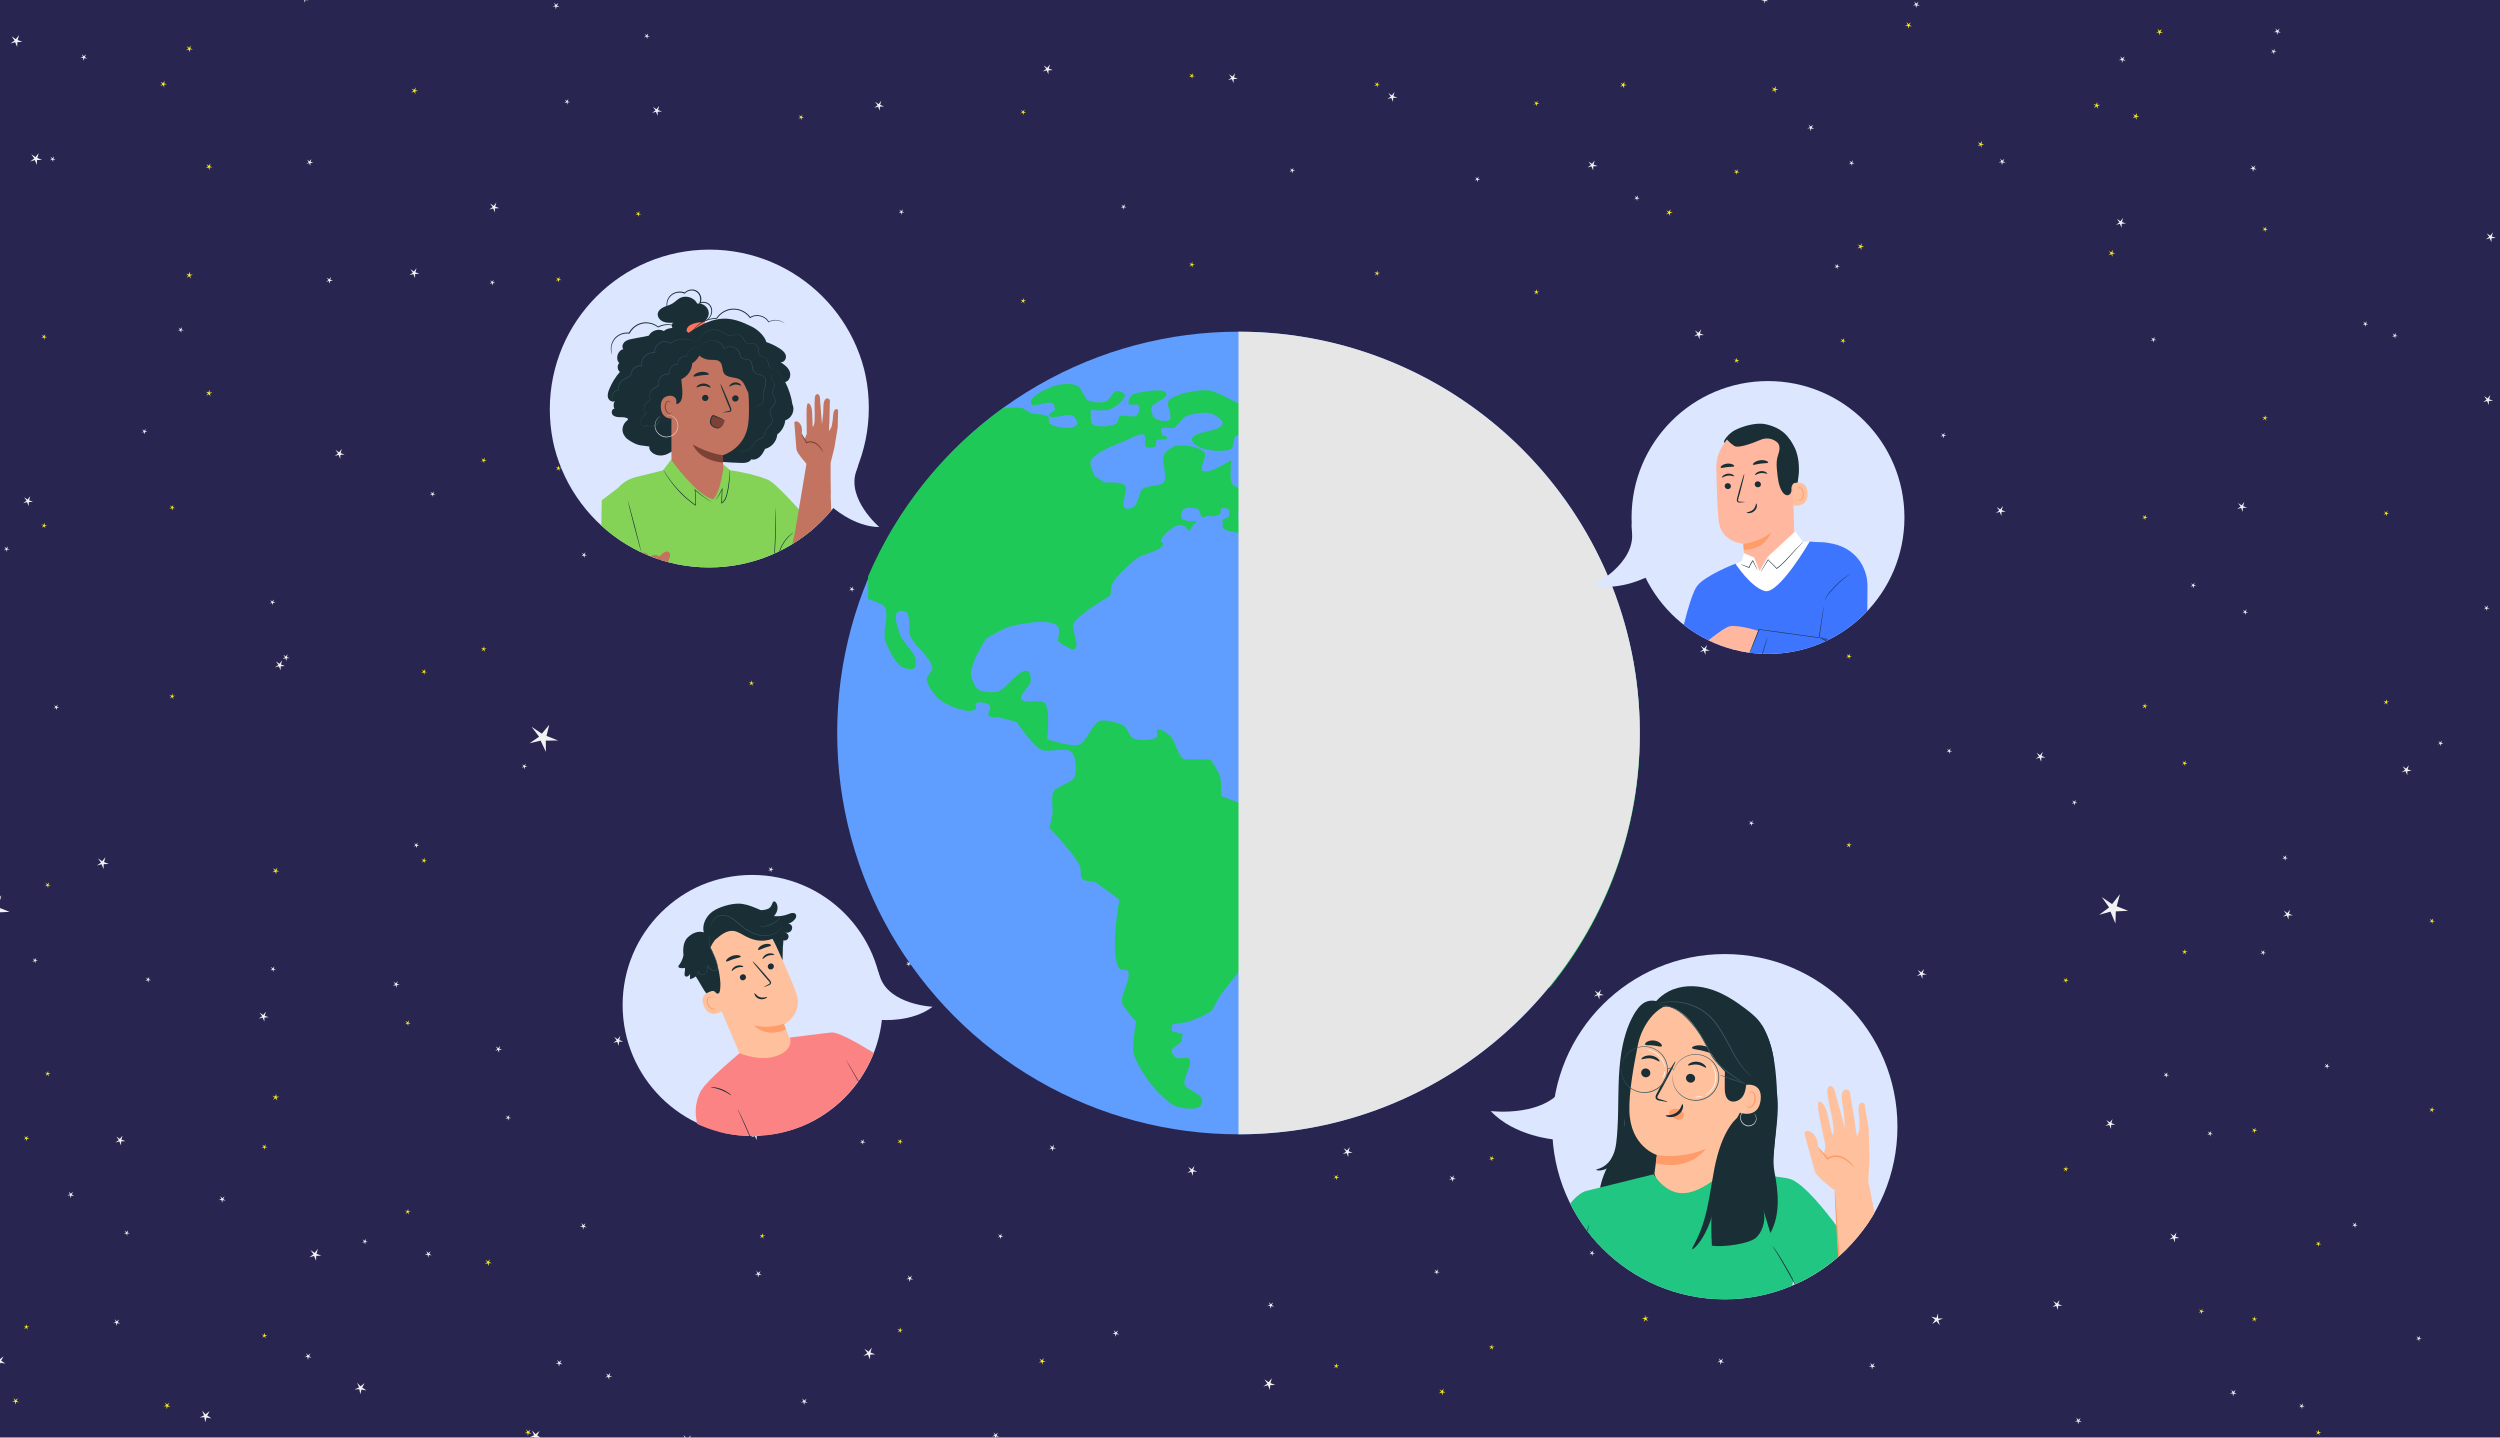 <?xml version="1.0" encoding="UTF-8"?>
<svg xmlns="http://www.w3.org/2000/svg" xmlns:xlink="http://www.w3.org/1999/xlink" viewBox="0 0 400 230">
  <defs>
    <style>
      .cls-1 {
        fill: #fff;
      }

      .cls-2 {
        fill: #ff735d;
      }

      .cls-3 {
        fill: #dce6ff;
      }

      .cls-4 {
        fill: #5f9eff;
      }

      .cls-5 {
        fill: #c27460;
      }

      .cls-6 {
        clip-path: url(#clippath-2);
      }

      .cls-7 {
        isolation: isolate;
      }

      .cls-8 {
        fill: #7c4235;
      }

      .cls-9 {
        fill: #84d357;
      }

      .cls-10 {
        clip-path: url(#clippath-1);
      }

      .cls-11 {
        clip-path: url(#clippath-4);
      }

      .cls-12 {
        fill: #e1e1e1;
      }

      .cls-13 {
        fill: #fb8383;
      }

      .cls-14 {
        fill: #3e75ff;
      }

      .cls-15 {
        fill: #1fc957;
      }

      .cls-16 {
        opacity: .3;
      }

      .cls-17 {
        fill: #ffc19d;
      }

      .cls-18 {
        clip-path: url(#clippath);
      }

      .cls-19 {
        fill: #ffb89f;
      }

      .cls-20 {
        fill: #ff9c6a;
      }

      .cls-21 {
        fill: #375a64;
      }

      .cls-22 {
        fill: none;
      }

      .cls-23 {
        clip-path: url(#clippath-3);
      }

      .cls-24 {
        fill: #e6e6e6;
        mix-blend-mode: multiply;
      }

      .cls-25 {
        fill: #282651;
      }

      .cls-26 {
        fill: #20c682;
      }

      .cls-27 {
        fill: #1a2e35;
      }

      .cls-28 {
        fill: #f2f2f2;
      }

      .cls-29 {
        fill: #fcee21;
      }
    </style>
    <symbol id="_Новый_символ_1" data-name="Новый символ 1" viewBox="0 0 100.94 148.81">
      <g>
        <polygon class="cls-28" points="100.28 108.97 100.03 109.91 100.94 110.26 99.96 110.31 99.93 111.25 99.54 110.32 98.64 110.58 99.43 110 98.85 109.19 99.66 109.74 100.28 108.97"/>
        <polygon class="cls-28" points="63.58 0 63.32 .94 64.23 1.29 63.26 1.34 63.23 2.28 62.84 1.36 61.94 1.61 62.72 1.03 62.15 .22 62.96 .77 63.58 0"/>
        <polygon class="cls-29" points="60.14 71.12 59.88 72.06 60.79 72.41 59.82 72.46 59.78 73.39 59.4 72.47 58.5 72.72 59.28 72.15 58.7 71.34 59.52 71.89 60.14 71.12"/>
        <polygon class="cls-28" points="2.84 67.67 2.39 69.3 3.97 69.92 2.28 70 2.23 71.62 1.55 70.02 0 70.46 1.36 69.46 .36 68.06 1.76 69.01 2.84 67.67"/>
        <polygon class="cls-29" points="60.14 148.81 59.88 147.87 60.79 147.51 59.82 147.47 59.78 146.53 59.4 147.45 58.5 147.2 59.28 147.78 58.7 148.58 59.52 148.03 60.14 148.81"/>
      </g>
    </symbol>
    <clipPath id="clippath">
      <rect class="cls-22" x="-.67" y="-.33" width="400.67" height="230.33"/>
    </clipPath>
    <clipPath id="clippath-1">
      <circle class="cls-22" cx="120.34" cy="160.88" r="20.89"/>
    </clipPath>
    <clipPath id="clippath-2">
      <circle class="cls-22" cx="275.97" cy="180.27" r="27.62"/>
    </clipPath>
    <clipPath id="clippath-3">
      <circle class="cls-22" cx="282.88" cy="82.8" r="21.83"/>
    </clipPath>
    <clipPath id="clippath-4">
      <circle class="cls-22" cx="113.46" cy="65.24" r="25.55"/>
    </clipPath>
  </defs>
  <g class="cls-7">
    <g id="Objects">
      <g class="cls-18">
        <rect class="cls-25" x="-.67" y="-.67" width="402.67" height="231.84"/>
        <g>
          <use width="100.94" height="148.81" transform="translate(-38.85 43.81) scale(.4)" xlink:href="#_Новый_символ_1"/>
          <use width="100.94" height="148.81" transform="translate(-16.79 25.01) scale(.4)" xlink:href="#_Новый_символ_1"/>
          <use width="100.94" height="148.81" transform="translate(3.7 52.33) scale(.4)" xlink:href="#_Новый_символ_1"/>
          <use width="100.94" height="148.81" transform="translate(-16.21 112.72) scale(.4)" xlink:href="#_Новый_символ_1"/>
          <use width="100.94" height="148.81" transform="translate(-19.62 153.24) scale(.4)" xlink:href="#_Новый_символ_1"/>
          <use width="100.94" height="148.81" transform="translate(18.47 154.62) scale(.4)" xlink:href="#_Новый_символ_1"/>
          <use width="100.94" height="148.81" transform="translate(41.4 134.8) scale(.4)" xlink:href="#_Новый_символ_1"/>
          <use width="100.94" height="148.81" transform="translate(44 78.6) scale(.4)" xlink:href="#_Новый_символ_1"/>
          <use width="100.94" height="148.81" transform="translate(53.55 44.77) scale(.4)" xlink:href="#_Новый_символ_1"/>
          <use width="100.94" height="148.81" transform="translate(65.51 15.84) scale(.4)" xlink:href="#_Новый_символ_1"/>
          <use width="100.94" height="148.81" transform="translate(78.28 5.34) scale(.4)" xlink:href="#_Новый_символ_1"/>
          <use width="100.94" height="148.81" transform="translate(98.12 138.68) scale(.4)" xlink:href="#_Новый_символ_1"/>
          <use width="100.94" height="148.81" transform="translate(120.17 153.77) scale(.4)" xlink:href="#_Новый_символ_1"/>
          <use width="100.94" height="148.81" transform="translate(189.97 159.48) scale(.4)" xlink:href="#_Новый_символ_1"/>
          <use width="100.94" height="148.81" transform="translate(214.83 156.47) scale(.4)" xlink:href="#_Новый_символ_1"/>
          <use width="100.94" height="148.81" transform="translate(255.01 131.26) scale(.4)" xlink:href="#_Новый_символ_1"/>
          <use width="100.94" height="148.81" transform="translate(271.98 76.13) scale(.4)" xlink:href="#_Новый_символ_1"/>
          <use width="100.94" height="148.81" transform="translate(271.04 25.64) scale(.4)" xlink:href="#_Новый_символ_1"/>
          <use width="100.94" height="148.81" transform="translate(254.01 -1.39) scale(.4)" xlink:href="#_Новый_символ_1"/>
          <use width="100.94" height="148.81" transform="translate(221.99 -12.34) scale(.4)" xlink:href="#_Новый_символ_1"/>
          <use width="100.94" height="148.81" transform="translate(196.48 -15.35) scale(.4)" xlink:href="#_Новый_символ_1"/>
          <use width="100.94" height="148.81" transform="translate(166.85 -16.75) scale(.4)" xlink:href="#_Новый_символ_1"/>
          <use width="100.94" height="148.81" transform="translate(139.87 -10.94) scale(.4)" xlink:href="#_Новый_символ_1"/>
          <use width="100.94" height="148.81" transform="translate(104.33 -10.12) scale(.4)" xlink:href="#_Новый_символ_1"/>
          <use width="100.94" height="148.81" transform="translate(96.4 50.24) scale(.4)" xlink:href="#_Новый_символ_1"/>
          <use width="100.94" height="148.81" transform="translate(338.56 7.8) scale(.4)" xlink:href="#_Новый_символ_1"/>
          <use width="100.94" height="148.81" transform="translate(357.95 53.26) scale(.4)" xlink:href="#_Новый_символ_1"/>
          <use width="100.94" height="148.81" transform="translate(365.27 118.48) scale(.4)" xlink:href="#_Новый_символ_1"/>
          <use width="100.94" height="148.81" transform="translate(347.1 170.13) scale(.4)" xlink:href="#_Новый_символ_1"/>
          <use width="100.94" height="148.81" transform="translate(328.38 180.94) scale(.4)" xlink:href="#_Новый_символ_1"/>
          <use width="100.94" height="148.81" transform="translate(336.87 151.98) scale(.4)" xlink:href="#_Новый_символ_1"/>
          <use width="100.94" height="148.81" transform="translate(384.27 95.38) scale(.4)" xlink:href="#_Новый_символ_1"/>
          <use width="100.94" height="148.81" transform="translate(397.31 36.15) scale(.4)" xlink:href="#_Новый_символ_1"/>
          <use width="100.94" height="148.81" transform="translate(397.73 10.11) scale(.4)" xlink:href="#_Новый_символ_1"/>
          <use width="100.94" height="148.81" transform="translate(319.33 53.9) scale(.4)" xlink:href="#_Новый_символ_1"/>
          <use width="100.94" height="148.81" transform="translate(325.7 93.23) scale(.4)" xlink:href="#_Новый_символ_1"/>
          <use width="100.94" height="148.81" transform="translate(306.69 127.97) scale(.4)" xlink:href="#_Новый_символ_1"/>
        </g>
        <g>
          <circle class="cls-4" cx="198.16" cy="117.28" r="64.21"/>
          <g>
            <path class="cls-15" d="m141.58,97.15c.68,1.08-.33,3.86,0,5.09.33,1.22,1.52,3.66,2.57,4.38.44.3,1.66.63,2.09.32.31-.22.34-1.13.27-1.5-.22-1.11-2.07-2.74-2.46-3.8-.32-.87-1.1-2.99-.48-3.69.24-.27,1.17-.23,1.44,0,.73.62.25,2.9.61,3.8.58,1.46,3.48,3.62,3.56,5.19.02.48-.94,1.2-.92,1.68.04,1.03,1.42,2.86,2.26,3.46,1.18.84,4.48,2.28,5.62,1.39.18-.14-.17-.76,0-.91.43-.37,1.9-.13,2.25.32.24.32-.45,1.28-.21,1.6.26.36,1.33.22,1.76.32.69.16,2.73.75,2.73.75,0,0,2.55,3.74,3.85,4.39,1.1.55,4.03-.48,4.92.37.73.7.89,3.09.48,4.01-.42.94-2.87,1.45-3.37,2.35-.43.79-.04,2.69-.16,3.58-.07.56-.48,2.19-.48,2.19,0,0,4.06,4.32,4.87,6.1.22.48.02,1.7.38,2.09.34.37,1.77.48,1.98.48s3.96,2.84,3.96,2.84c0,0-1.66,8.82,0,11.02.21.28,1.15.08,1.34.37.69,1.09-1.21,3.83-.91,5.08.22.91,2.25,3,2.25,3,0,0-.69,3.8-.42,5.04.32,1.47,2.02,4.06,2.97,5.22.8.98,2.63,2.87,3.81,3.33.89.34,3.05.63,3.83.07.26-.19.47-.92.37-1.23-.26-.88-2.49-1.51-2.81-2.37-.11-.28.09-.89.16-1.18.09-.37.43-1.07.51-1.44.07-.36.35-1.2.11-1.47-.32-.35-1.74-.01-1.9-.05-.37-.1-.99-.82-.96-1.21.04-.55,1.32-1.04,1.58-1.52l.21-1.15-1.77-.51.1-1.07,2.52-.38s3.06-1.11,3.83-1.84c0,0,1.34-2.44,1.28-2.35l3.11-3.97.91-1.16-.91-4s0-.02,0-.02c.16-.59,1.23-2.13,1.23-2.13l3.69.11,2.48-1.97c.94-1.71.07-5.94.8-7.75.42-1.03,2.28-2.49,2.75-3.5.24-.52.77-1.75.48-2.25-.33-.57-1.99-.4-2.51-.81,0,0-1.35-2.43-1.66-2.72,0,0-4.28.21-5.67-.06-.42-.08-1.2-.46-1.6-.61-.72-.27,0,0-2.89-1.1,0,0,.02-2.44-.21-3.21-.22-.72-1.5-2.62-1.5-2.62l-4.06-.06c-1.09-.02-1.54-2.96-2.36-3.69-.43-.39-1.58-1.3-2.09-1.02-.25.14.1.93-.11,1.12-.68.66-2.94.63-3.8.22-.54-.25-.89-1.61-1.39-1.93-.85-.55-3-1.13-3.96-.81-1.18.4-2.09,3.35-3.26,3.77-1.23.44-5.14-.87-5.14-.87,0,0,.6-4.71-.37-5.79-.64-.71-3.33.21-3.75-.64-.35-.72,1.41-2.04,1.5-2.84.05-.42-.04-1.48-.43-1.63-1.39-.52-3.48,2.95-4.92,3.29-.76.18-2.47.08-3.1-.38-.54-.39-1.05-1.76-1.11-2.42-.05-.64.43-1.9.68-2.5.33-.83,1.71-3.15,1.71-3.15,0,0,2.86-1.74,3.93-1.99,1.85-.44,6.26-1.35,7.59,0,.41.41-.02,2.32-.02,2.32,0,0,2.11,1.69,2.73,1.27.82-.56-.57-3.03-.22-3.96.25-.65,1.43-1.54,1.97-1.98.92-.75,3.97-2.61,3.97-2.61,0,0,.06-1.42.27-1.83.63-1.28,2.83-3.25,3.96-4.12.95-.73,4.1-1.13,4.21-2.33.01-.12-.37-.19-.37-.31-.03-.98,1.9-2.44,2.85-2.68.26-.07.82.13,1.04.28.16.1.29.59.48.6.4.01.75-.96,1.08-1.2.06-.04.28-.04.27-.12-.04-.3-.89-.1-1.19-.17-.31-.07-1.02-.14-1.2-.4-.17-.24-.12-.9,0-1.16.09-.19.44-.45.64-.52.33-.12,1.06-.07,1.4,0,.17.04.52.16.65.28.23.22.28.98.56,1.13.15.08.57.03.68-.1.02-.02-.02-.08,0-.1.04-.03.14.06.2.07.5.04,1.6.03,1.97-.3.19-.17.06-.84.28-.97.25-.14.95.05,1.12.28.16.21.12.81,0,1.05-.15.28-1.14.42-1.04.72,0,0,0,0,0,0,.22.19-.04.93.15,1.15.44.52,1.94.6,2.59.8.25.08.81.11.99.3,0,0-.01.03,0,.04.16.13.68.08.82-.07.27-.28.26-1.22.05-1.55-.27-.44-1.59-.42-1.87-.85-.21-.33-.23-1.25,0-1.57.19-.26,1.03-.16,1.23-.42.34-.45.37-1.75.1-2.25-.18-.34-1-.61-1.33-.81-.28-.17-.96-.4-1.12-.69-.48-.82-.16-3.8-.16-3.8,0,0-2.46,1.44-3.37,1.66-.3.07-1.03.23-1.23,0-.48-.54.74-2.3.32-2.89-.68-.96-3.44-1.32-4.59-1.08-.58.12-1.63.9-1.9,1.43-.49.98.65,3.49,0,4.37-.53.72-2.74.49-3.41,1.08-.6.52-.73,2.38-1.37,2.85-.3.22-1.2.48-1.48.24-.69-.59.6-2.96,0-3.65-.53-.61-3.21-.44-3.21-.44l-1.6-1.05s-.88-1.8-.65-2.36c.63-1.54,4.21-2.69,5.74-3.36.67-.29,2.19-1.25,2.81-.85.4.25-.09,1.58.28,1.89.3.25,1.28.18,1.57-.08.18-.16-.05-.78.12-.95.29-.29,1.35.07,1.63-.23.06-.06.07-.26.03-.33-.1-.16-.58-.14-.7-.29-.16-.2-.32-.8-.16-1,.31-.4,1.55.05,2.01-.17.4-.19.93-.93,1.22-1.26.02-.02.04-.09.07-.09,0,0,0,0,.01,0,.13-.02.25-.32.37-.38.95-.48,3.21-.84,4.23-.54.59.17,1.94.98,1.87,1.59-.15,1.38-5.08,1.23-4.9,2.61.21,1.59,4.82,2.22,6.24,1.47.49-.26.35-1.77.81-2.09.11-.08.4,0,.54,0,.55,0,1.72.28,2.19,0,.44-.26,1.17-1.35.96-1.82-.2-.45-1.62-.09-1.93-.48-.35-.45.31-1.82,0-2.3-.18-.28-.92-.41-1.23-.54-1.2-.53-3.51-1.93-4.81-2.13-1.04-.16-3.17.17-4.18.48-.63.2-2.03.65-2.35,1.23-.37.65.72,2.49.16,3-.46.42-2,.05-2.46-.38-.31-.29-.51-1.25-.38-1.66.24-.76,2.63-1.39,2.36-2.14-.36-1.01-3.22-.34-4.28-.21-.32.04-1,.15-1.23.37-.28.26-.73,1.11-.54,1.44.2.35,1.37-.06,1.61.27.23.34-.01,1.33-.32,1.6-.51.45-2.17-.24-2.73.16-.23.17-.2.9-.43,1.07-.81.56-3.23.78-3.95.11-.41-.38-.12-2.21-.27-2.24-.01,0-.01,0,0,0,0,0,0,0,0,0,.17.03,2.43.22,3.1-.06.76-.32,2.48-1.49,2.36-2.3-.06-.36-.93-.7-1.29-.64-.59.09-1.15,1.45-1.71,1.66-.67.25-2.22.18-2.84-.16-.64-.35-1.06-2.03-1.71-2.36-.81-.41-2.77-.29-3.64,0-1.13.37-4.17,1.71-3.8,2.84.27.83,2.78-.52,3.48,0,.21.16.38.76.32,1.02-.08.3-1.02.56-.91.85.34.9,3.06-.44,3.85.11.31.21.8,1.08.59,1.39-.62.89-3.51.54-4.34-.16-.21-.18-.02-.88-.21-1.07-.49-.5-2.07-.34-2.73-.59-.39-.15-1.05-.7-1.45-.8-.68-.17-2.62-.03-3.12.02-9.42,6.8-16.92,16.09-21.54,26.9v3.63s2.28.66,2.67,1.29Z"/>
            <path class="cls-15" d="m236.91,71.63c-.38.26-1.12.92-1.25,1.36-.11.39.29,1.58.29,1.58,0,0,1.23-.02,1.53.21.49.38.35,2.06.93,2.31.65.28,2.02-1.42,2.64-1.06.67.39.95,2.5.44,3.09-.13.15-.6.01-.8,0-.55-.04-1.62-.33-2.17-.32-.61,0-1.89.08-2.41.4-.85.54-1.47,2.76-2.33,3.29-.72.44-2.73-.07-3.33.52-.51.51-.88,2.25-.48,2.85.2.3,1.21.03,1.41.33.25.4,0,1.57-.4,1.83-.71.46-2.47-.67-3.31-.66-.78,0-3.03.66-3.03.66,0,0-.59,1.24-.64,1.69-.09.89,0,2.82.53,3.54.29.39,1.3.73,1.78.83.73.16,2.24.02,2.98-.02.51-.02,1.61.12,2.01-.18.34-.26.62-1.6.62-1.6,0,0,1.94-3.65,3.15-4.1.5-.18,1.56.56,2.07.43.66-.18,1.38-2.04,2.04-1.85.36.11.17,1.14.38,1.44.88,1.24,4.77,1.9,5.03,3.39.04.25-.38.72-.61.83-.51.24-1.99-.62-2.27-.12-.18.33.55,1.03.87,1.24.3.2,1.04.34,1.4.31.44-.04,1.39-.31,1.63-.68.27-.41-.28-1.55-.03-1.97.11-.17.69-.16.72-.36.04-.21-.42-.49-.58-.62-.76-.59-2.73-1.14-3.35-1.87-.43-.5-1.26-1.95-.88-2.48.4-.57,2.14-.27,2.79,0,.29.12.66.67.89.88.58.54,2.06,1.35,2.4,2.07.27.56-.14,1.93.1,2.5.35.84,2.49,2.65,2.49,2.65,0,0,.35-2.89.93-3.63.3-.39,1.29-1.17,1.72-.94.66.35.02,2.29.32,2.97.26.57,1.11,1.6,1.68,1.85.66.29,2.67.04,3.21-.04-3.76-9.66-9.79-18.18-17.44-24.92-.14.31-.47,1.02-.7,1.22-.6.52-2.31.71-2.97,1.16Z"/>
            <path class="cls-15" d="m259.54,99.58c-1.2.47-3.91.4-5.13,0-.93-.31-2.19-2.07-3.13-2.33-.8-.22-2.73-.29-3.29.32-.34.37.36,1.65,0,2.01-.18.18-.79.08-1.04,0-.33-.11-.81-.66-1.12-.8-1.33-.62-4.8-.28-5.7-1.44-.57-.73.68-3.07,0-3.69-1.33-1.23-5.49.05-7.22.56-.61.18-1.62,1.05-2.24,1.2-.7.17-2.15.04-2.87,0-.35-.02-1.06-.21-1.41-.14-.98.2-2.98,1.08-3.48,1.93-.46.78.41,2.83,0,3.64-1,1.95-6.38,3.07-7.12,5.13-.19.54.14,1.85.59,2.19.29.22,1.21-.28,1.44,0,.34.41-.03,1.68-.38,2.09-.17.21-.86.15-1.02.37-.79,1.12-.05,5.46-.05,5.46l6.15,7.01s2.13.38,2.68,0c.09-.07.07-.36.16-.43.99-.69,3.69.44,4.82,0,.44-.17.95-1.11,1.39-1.28.64-.25,2.1-.26,2.73,0,.49.2,1.02,1.27,1.5,1.5.92.44,3.42-.37,4.07.42.86,1.05-.54,5.41-.54,5.41l4.52,7.97s-2.12,3.29-2.38,4.55c-.11.53-.06,1.65.16,2.14.28.6,1.62,1.26,1.88,1.87.49,1.19,0,5.15,0,5.15,0,0,2.13,2.33,2.45,3.31.34,1.02,0,4.28,0,4.28h2.02c9-11.06,14.4-25.16,14.4-40.52,0-6.28-.91-12.35-2.59-18.08-.08.08-.18.18-.25.21Z"/>
            <path class="cls-15" d="m228.78,77.54c.36.23,1.22.55,1.45.91.14.22.28.83.13,1.04-.23.32-1.29.03-1.56.32-.37.41-.59,1.81-.21,2.22.32.35,1.4.02,1.87,0,.62-.03,1.93.05,2.49-.24.44-.23,1.41-1.04,1.28-1.53-.09-.35-1.07-.32-1.36-.53-.23-.16-.58-.63-.75-.86-.32-.43-.93-1.32-1.13-1.82-.24-.61.01-2.21-.53-2.57-.45-.3-1.67.13-2.11.43-.22.15-.51.65-.59.91-.07.24-.12.8,0,1.02.14.27.76.53,1.02.69Z"/>
            <path class="cls-15" d="m225.78,81.18c.77-.25,2.24-1.17,2.65-1.87.17-.3.29-1.09.11-1.39-.17-.29-.9-.51-1.24-.54-.44-.04-1.37.14-1.73.4-.49.35-1.12,1.48-1.29,2.06-.09.32-.24,1.1,0,1.34.26.26,1.14.11,1.5,0Z"/>
            <path class="cls-15" d="m174.48,65.59s0,0,0,0c-.01,0,0,0,0,0Z"/>
          </g>
          <path class="cls-24" d="m198.16,53.06v128.43c35.46,0,64.21-28.75,64.21-64.21s-28.75-64.21-64.21-64.21Z"/>
        </g>
        <use width="100.94" height="148.81" transform="translate(4.83 -7.99) scale(.48)" xlink:href="#_Новый_символ_1"/>
        <use width="100.94" height="148.81" transform="translate(1.68 -26.86) scale(.48)" xlink:href="#_Новый_символ_1"/>
        <use width="100.94" height="148.81" transform="translate(15.5 104.67) scale(.48)" xlink:href="#_Новый_символ_1"/>
        <use width="100.94" height="148.81" transform="translate(306.86 -54.02) scale(.48)" xlink:href="#_Новый_символ_1"/>
        <use width="100.94" height="148.81" transform="translate(385 -55.34) scale(.48)" xlink:href="#_Новый_символ_1"/>
        <polygon class="cls-28" points=".22 143.24 -.3 145.17 1.54 145.9 -.44 145.99 -.5 147.93 -1.29 146.03 -3.11 146.55 -1.51 145.36 -2.69 143.7 -1.04 144.83 .22 143.24"/>
        <polygon class="cls-28" points="87.88 115.96 87.44 117.74 89.28 118.48 87.33 118.5 87.34 120.3 86.5 118.5 84.73 118.92 86.25 117.87 85.04 116.28 86.7 117.39 87.88 115.96"/>
        <polygon class="cls-28" points="339.19 143.07 338.67 145 340.51 145.73 338.53 145.82 338.47 147.76 337.68 145.86 335.86 146.37 337.46 145.19 336.28 143.53 337.93 144.66 339.19 143.07"/>
        <use width="100.94" height="148.81" transform="translate(49.5 167.34) scale(.48)" xlink:href="#_Новый_символ_1"/>
        <use width="100.94" height="148.81" transform="translate(138.13 183.14) scale(.48)" xlink:href="#_Новый_символ_1"/>
        <use width="100.94" height="148.81" transform="translate(202.13 188.03) scale(.48)" xlink:href="#_Новый_символ_1"/>
        <use width="100.94" height="148.81" transform="translate(337.24 230.31) rotate(126.61) scale(.48)" xlink:href="#_Новый_символ_1"/>
        <g>
          <use width="100.94" height="148.81" transform="translate(-22.21 -52.6) rotate(12.21) scale(.48)" xlink:href="#_Новый_символ_1"/>
          <use width="100.94" height="148.81" transform="translate(-18.35 -74.52) rotate(12.21) scale(.48)" xlink:href="#_Новый_символ_1"/>
        </g>
        <g>
          <use width="100.94" height="148.81" transform="translate(-18.13 184.24) rotate(12.21) scale(.48)" xlink:href="#_Новый_символ_1"/>
          <use width="100.94" height="148.81" transform="translate(-10.78 204.66) rotate(12.21) scale(.48)" xlink:href="#_Новый_символ_1"/>
          <use width="100.94" height="148.81" transform="translate(6.1 184.97) rotate(12.21) scale(.48)" xlink:href="#_Новый_символ_1"/>
          <use width="100.94" height="148.81" transform="translate(19.84 210.1) rotate(12.21) scale(.48)" xlink:href="#_Новый_символ_1"/>
          <use width="100.94" height="148.81" transform="translate(39.07 193.74) rotate(12.21) scale(.48)" xlink:href="#_Новый_символ_1"/>
          <use width="100.94" height="148.81" transform="translate(60.01 211.17) rotate(12.21) scale(.48)" xlink:href="#_Новый_символ_1"/>
          <use width="100.94" height="148.81" transform="translate(63.87 189.26) rotate(12.21) scale(.48)" xlink:href="#_Новый_символ_1"/>
        </g>
        <g>
          <use width="100.94" height="148.81" transform="translate(91.87 196.91) rotate(12.21) scale(.48)" xlink:href="#_Новый_символ_1"/>
          <use width="100.94" height="148.81" transform="translate(99.22 217.33) rotate(12.21) scale(.48)" xlink:href="#_Новый_символ_1"/>
          <use width="100.94" height="148.81" transform="translate(116.1 197.63) rotate(12.21) scale(.48)" xlink:href="#_Новый_символ_1"/>
          <use width="100.94" height="148.81" transform="translate(129.84 222.77) rotate(12.21) scale(.48)" xlink:href="#_Новый_символ_1"/>
          <use width="100.94" height="148.81" transform="translate(149.07 206.41) rotate(12.21) scale(.48)" xlink:href="#_Новый_символ_1"/>
          <use width="100.94" height="148.81" transform="translate(173.87 201.93) rotate(12.21) scale(.48)" xlink:href="#_Новый_символ_1"/>
        </g>
        <g>
          <use width="100.94" height="148.81" transform="translate(245.87 210.91) rotate(12.21) scale(.48)" xlink:href="#_Новый_символ_1"/>
          <use width="100.94" height="148.81" transform="translate(270.1 211.63) rotate(12.21) scale(.48)" xlink:href="#_Новый_символ_1"/>
          <use width="100.94" height="148.81" transform="translate(303.07 220.41) rotate(12.21) scale(.48)" xlink:href="#_Новый_символ_1"/>
          <use width="100.94" height="148.81" transform="translate(327.87 215.93) rotate(12.21) scale(.48)" xlink:href="#_Новый_символ_1"/>
        </g>
        <g>
          <use width="100.94" height="148.81" transform="translate(-17.45 -67.34) rotate(12.21) scale(.48)" xlink:href="#_Новый_символ_1"/>
          <use width="100.94" height="148.81" transform="translate(13.17 -61.9) rotate(12.21) scale(.48)" xlink:href="#_Новый_символ_1"/>
          <use width="100.94" height="148.81" transform="translate(53.35 -60.83) rotate(12.21) scale(.48)" xlink:href="#_Новый_символ_1"/>
        </g>
        <g>
          <use width="100.94" height="148.81" transform="translate(246.76 -61.76) rotate(12.21) scale(.48)" xlink:href="#_Новый_символ_1"/>
          <use width="100.94" height="148.81" transform="translate(254.11 -41.34) rotate(12.21) scale(.48)" xlink:href="#_Новый_символ_1"/>
          <use width="100.94" height="148.81" transform="translate(270.99 -61.03) rotate(12.21) scale(.48)" xlink:href="#_Новый_символ_1"/>
          <use width="100.94" height="148.81" transform="translate(284.73 -35.9) rotate(12.21) scale(.48)" xlink:href="#_Новый_символ_1"/>
          <use width="100.94" height="148.81" transform="translate(303.95 -52.26) rotate(12.21) scale(.48)" xlink:href="#_Новый_символ_1"/>
          <use width="100.94" height="148.81" transform="translate(324.9 -34.83) rotate(12.21) scale(.48)" xlink:href="#_Новый_символ_1"/>
          <use width="100.94" height="148.81" transform="translate(328.76 -56.74) rotate(12.21) scale(.48)" xlink:href="#_Новый_символ_1"/>
        </g>
        <g>
          <g class="cls-10">
            <circle class="cls-3" cx="120.51" cy="160.8" r="20.89"/>
            <g>
              <g>
                <g>
                  <path class="cls-17" d="m118.89,169.89l-5.76-13.55c-1.54-3.32-.89-6.99,2.47-8.44l.32-.12c3.21-1.17,6.77.33,8.19,3.43,1.32,2.89,2.74,6.1,3.3,7.7,1.16,3.32-1.96,5.03-1.96,5.03,0,0,.79,1.99,1.19,2.94l-.18,2.48-1.08-.12-6.49.64Z"/>
                  <path class="cls-20" d="m125.39,163.79s-2.04.88-4.76.29c0,0,1.94,2.11,5.13.61l-.36-.9Z"/>
                  <path class="cls-27" d="m123.79,154.44c.1.25-.03.53-.28.64-.25.11-.54,0-.64-.25-.1-.25.03-.53.28-.64.25-.11.54,0,.64.25Z"/>
                  <path class="cls-27" d="m123.88,152.78c-.04.08-.49-.05-1,.13-.51.18-.79.57-.86.53-.04-.02-.02-.15.1-.33.12-.18.35-.39.66-.5.32-.11.63-.09.82-.03.2.06.29.16.27.19Z"/>
                  <path class="cls-27" d="m119.33,156.17c.1.25-.03.53-.28.64-.25.11-.54,0-.64-.25-.1-.25.03-.53.28-.64.25-.11.54,0,.64.25Z"/>
                  <path class="cls-27" d="m118.94,154.7c-.04.08-.49-.05-1,.13-.51.18-.79.57-.86.53-.04-.02-.02-.15.1-.33.12-.18.35-.39.66-.5.32-.11.63-.09.82-.03.2.06.29.16.27.19Z"/>
                  <path class="cls-27" d="m122.18,157.94s.28-.2.77-.45c.12-.06.24-.13.23-.23,0-.1-.11-.22-.23-.35-.24-.27-.48-.55-.74-.85-1.04-1.21-1.85-2.23-1.8-2.27.05-.04.93.91,1.98,2.12.25.3.5.59.73.86.1.13.25.27.25.48,0,.11-.07.21-.14.27-.07.06-.15.08-.21.11-.5.21-.82.33-.84.3Z"/>
                  <path class="cls-27" d="m118.53,153.05c-.02.15-.56.2-1.17.4-.61.19-1.07.48-1.18.37-.05-.05,0-.21.18-.39.17-.18.46-.38.83-.5.36-.12.72-.13.96-.09.25.04.39.13.38.21Z"/>
                  <path class="cls-27" d="m123.36,151.27c-.06.15-.52.19-1.01.37-.5.17-.88.42-1.03.34-.06-.04-.04-.18.1-.36.14-.18.41-.38.75-.5.34-.12.68-.13.89-.08.22.05.32.15.3.22Z"/>
                  <path class="cls-17" d="m114.22,158.54c-.07,0-2.51.15-1.62,2.39.89,2.23,2.95.88,2.93.81-.02-.07-1.31-3.2-1.31-3.2Z"/>
                  <path class="cls-20" d="m114.51,161.16s-.03.04-.08.1c-.05.05-.15.12-.29.12-.27,0-.62-.29-.79-.69-.09-.2-.12-.41-.11-.6,0-.19.06-.35.17-.42.11-.07.22-.04.27.01.05.05.06.1.07.1,0,0,.03-.06-.02-.14-.03-.04-.07-.08-.14-.1-.07-.02-.16-.01-.24.03-.17.08-.26.3-.27.51-.02.21.02.45.11.68.19.44.59.77.95.74.17-.02.29-.12.33-.2.05-.08.04-.14.03-.14Z"/>
                  <path class="cls-27" d="m120.74,158.9c.07-.04.29.47.87.65.59.18,1.11-.1,1.14-.03.02.03-.08.15-.31.25-.22.1-.58.17-.94.06-.36-.11-.6-.36-.7-.56-.11-.21-.1-.36-.07-.37Z"/>
                </g>
                <g>
                  <path class="cls-27" d="m127.34,146.29c-.09-.12-.23-.19-.37-.21-.32-.05-.6.09-.89.2-.71.27-1.49.37-2.25.3.18-.2.33-.42.43-.66.22-.5.21-1.14-.15-1.56-.07-.08-.16-.15-.26-.14-.16.01-.23.21-.29.36-.18.5-.43.79-.95.93-.32.09-.65.14-.95.09-.01,0-.03-.01-.04-.02-.16-.07-.32-.14-.48-.21,0,0,0,0,0,0h0c-1.17-.5-2.12-.79-2.99-.79-1.27,0-3.16.54-4.18,1.29-1.02.75-1.67,2.08-1.37,3.31-.85-.29-1.81.1-2.46.72h-.02c-.74.65-.87,1.76-.78,2.75,0,.05.01.11.02.16-.11.58-.35,1.14-.71,1.6-.06.08-.14.18-.11.28.03.1.14.15.24.17.27.07.55.07.82.01,0,.24,0,.48-.05.72-.03.2-.07.45.08.59.12.11.31.09.45.01.14-.08.24-.21.33-.34,0,.27,0,.54-.01.81.33-.07.65-.22.92-.44.51.75,1.26,2.23,1.69,2.7.6-.23.72-.35,1.05-.37.44-.03.56.72.99.32.22-.2.22-1.33.21-1.62-.12-1.96-.67-3.89-1.59-5.62.21-.52.51-1.01.9-1.42l-.02.05c.79-.68,1.7-1.4,2.73-1.32.8.07,1.48.61,2.2.96,1.37.68,2.67.81,4.12.31.52.94,1.2,2.53,1.61,3.44l.05-2.16h0c.02-.13.03-.26.04-.38v-.04s0,0,0,0c.01-.21.02-.41.05-.63,0,0,0,0,.01,0,.67.24,1.14-.72.53-1.1-.12-.08-.25-.13-.39-.17.31.12.69.09.96-.12.26-.21.37-.61.22-.91-.1-.21-.33-.34-.56-.34.42-.13.79-.38,1.06-.72.18-.22.32-.53.12-.79Z"/>
                  <path class="cls-21" d="m113.79,149.14s-.1.14-.21.43c-.1.29-.17.74-.07,1.29.05.27.13.56.25.86.12.3.27.61.43.95.16.33.32.68.45,1.06.06.19.12.39.15.6.03.2.06.42-.01.64-.06.18-.22.31-.4.34-.17.04-.35,0-.51-.07-.31-.16-.48-.45-.65-.71l.07-.02c-.01.29-.03.58-.13.84-.09.26-.27.48-.5.6-.11.06-.24.09-.36.07-.12,0-.23-.06-.32-.13-.09-.07-.15-.16-.18-.26-.03-.1-.03-.21,0-.3l.05.02c-.14.39-.34.65-.49.81-.08.08-.14.13-.18.17-.04.04-.07.05-.07.05,0,0,.02-.02.06-.06.04-.04.1-.1.17-.18.14-.16.34-.42.47-.8l.05.02c-.06.16.01.37.17.49.08.06.18.11.29.12.11,0,.22-.02.33-.07.21-.11.38-.32.46-.56.09-.25.1-.53.12-.82v-.12s.07.1.07.1c.16.25.34.53.62.68.14.07.3.09.45.06.15-.03.29-.14.34-.29.07-.19.04-.4,0-.6-.03-.2-.09-.4-.15-.58-.12-.38-.29-.72-.44-1.06-.16-.33-.31-.65-.42-.95-.12-.31-.2-.6-.24-.88-.09-.55-.02-1.02.1-1.31.12-.29.24-.42.24-.42Z"/>
                  <path class="cls-21" d="m125.17,148.3s0,.01-.02.03c-.02.02-.03.06-.06.09-.03.04-.06.09-.1.14-.04.05-.09.12-.16.18-.25.27-.68.6-1.3.81-.62.21-1.43.28-2.26.06-.84-.21-1.69-.67-2.47-1.28-.4-.3-.75-.63-1.11-.92-.36-.29-.73-.54-1.13-.71-.39-.16-.8-.24-1.17-.2-.19.02-.36.07-.52.14-.16.07-.3.17-.42.27-.24.21-.41.45-.52.68-.11.23-.16.45-.18.63-.03.36.04.56.03.56,0,0,0-.01-.01-.04,0-.03-.01-.06-.02-.11-.02-.09-.03-.24-.02-.42.02-.18.06-.4.17-.64.11-.24.27-.49.52-.71.12-.11.27-.2.43-.28.16-.07.35-.13.54-.15.39-.04.81.03,1.21.2.4.16.78.42,1.15.71.37.29.72.62,1.11.92.78.6,1.62,1.06,2.44,1.27.82.22,1.62.16,2.23-.04.62-.2,1.04-.52,1.29-.78.25-.26.35-.44.36-.43Z"/>
                  <path class="cls-21" d="m124.89,146.74s-.03.05-.08.13c-.06.08-.15.19-.28.31-.12.13-.29.26-.48.4-.19.13-.42.26-.67.37-.25.11-.5.18-.73.23-.23.05-.44.07-.62.08-.18,0-.32,0-.42-.01-.1-.01-.15-.02-.15-.03,0-.02.22,0,.57-.02.17-.01.38-.04.6-.09.22-.05.47-.13.71-.23.24-.11.46-.23.66-.36.19-.13.35-.26.48-.38.26-.24.39-.41.4-.4Z"/>
                </g>
              </g>
              <g>
                <g>
                  <path class="cls-13" d="m143.9,171.11s-9.11-6.21-10.92-5.91l-1.65.19h0l-4.97.62s.74,1.71-1.73,2.79c-2.84,1.24-6.29-.29-6.29-.29,0,0-5.2,4.31-6.04,5.83-.84,1.52,6.03,12.37,6.03,12.37l21.83-8.97-.07-.12,3.8-6.51Z"/>
                  <path class="cls-13" d="m112.25,174.36s-1.36,2.06-.81,4.9c.55,2.84,2,9.46,2,9.46l9.13-3.74s-1.98-3.64-2.1-3.93-4.26-5.89-4.42-5.99c-.15-.1-3.8-.7-3.8-.7Z"/>
                  <path class="cls-27" d="m113.7,173.94c0,.05.81.11,1.73.49.92.37,1.56.88,1.59.84.03-.03-.57-.62-1.53-.99-.95-.39-1.79-.38-1.79-.34Z"/>
                </g>
                <path class="cls-27" d="m121.43,185.45s-.06-.11-.14-.31c-.09-.22-.21-.51-.35-.86-.29-.73-.7-1.74-1.17-2.84-.47-1.1-.91-2.1-1.24-2.82-.16-.35-.28-.63-.38-.85-.09-.2-.14-.31-.13-.32,0,0,.06.1.17.3.1.2.24.48.41.84.34.71.79,1.7,1.27,2.81.47,1.11.87,2.12,1.15,2.86.14.37.25.67.32.88.07.21.11.32.1.33Z"/>
                <polygon class="cls-17" points="142.93 172.77 145.39 175.64 140.16 177.75 140.09 177.62 142.93 172.77"/>
                <path class="cls-27" d="m135.28,169.43s1.11,1.83,2.43,4.11c1.32,2.28,2.36,4.15,2.34,4.16s-1.11-1.83-2.43-4.11c-1.32-2.28-2.36-4.15-2.34-4.16Z"/>
              </g>
            </g>
          </g>
          <path class="cls-3" d="m141,163.18s4.89.44,8.22-2.1c0,0-6.97-.31-8.43-4.83-1.46-4.52.21,6.93.21,6.93Z"/>
        </g>
        <g>
          <path class="cls-3" d="m248.76,182.33s-6.47-.51-10.24-4.56c0,0,9.15,1.14,12.06-4.43,2.91-5.57-1.81,8.99-1.81,8.99Z"/>
          <g class="cls-6">
            <circle class="cls-3" cx="275.97" cy="180.27" r="27.62"/>
            <circle class="cls-22" cx="275.73" cy="180.31" r="27.62"/>
            <g>
              <path class="cls-27" d="m283.82,184.19c.33-3.44.67-6.89.46-10.33-.21-3.45-.6-6.83-2.35-9.81l-19.93-1.59c-1.17,2.93-2.35,5.93-2.45,9.08-.1,3.06.84,6.15.22,9.15-.44,2.12-1.61,3.99-2.56,5.94-.94,1.95-1.68,4.15-1.14,6.25.13.53.36,1.06.78,1.41.51.44,1.22.54,1.88.63,7.91,1.07,15.84,1.95,23.79,2.63.43-4.45.87-8.9,1.3-13.36Z"/>
              <g>
                <path class="cls-27" d="m282.28,172.74c-.44,4.23-2.8,8.21-6.31,10.64-.44-2.15-.88-4.31-1.32-6.46"/>
                <path class="cls-27" d="m267.75,158.29c1.97-.75,4.22-.6,6.22.08,2,.68,3.8,1.87,5.47,3.15.94.72,1.87,1.5,2.48,2.52,1.11,1.85,2.07,4.77,1.91,6.92-.13,1.74-1.37,5.96-2.31,7.43-.86,1.35-4.16,2.02-5.76,2.17l-12.06-18.39c.75-1.76,2.24-3.2,4.04-3.89Z"/>
                <path class="cls-27" d="m265,160.18l3.5-.15c-2.46,4.17-4.32,14.22-6.01,18.75-1.02-1.99-3.2-7.91-2.75-10.09.45-2.18,1.25-9.43,5.27-8.51Z"/>
                <path class="cls-17" d="m280.22,169.7c.19-2.55-1.26-4.95-3.65-5.9l-7.64-3.06c-3.35-.82-6.18,3.04-6.86,6.4-.75,3.74-1.44,7.7-1.37,10.57.13,5.78,4.4,7.09,4.4,7.09,0,0-.17,1.31-.39,2.96l.06.22c1.39,5.01,8.04,6.12,10.99,1.84h0l4.46-20.03c.02-.1-.02.07,0-.09Z"/>
                <path class="cls-27" d="m262.6,171.52c-.07.38.2.75.6.83.4.08.78-.17.84-.55.07-.38-.2-.75-.6-.83-.4-.08-.78.17-.84.55Z"/>
                <path class="cls-27" d="m262.64,169.46c.08.11.69-.22,1.47-.12.79.1,1.31.58,1.41.49.05-.04-.02-.22-.25-.44-.22-.21-.62-.45-1.11-.51-.49-.06-.93.06-1.19.21-.27.15-.37.31-.33.36Z"/>
                <path class="cls-27" d="m269.77,172.38c-.07.38.2.75.6.83.4.08.78-.17.84-.55.07-.38-.2-.75-.6-.83-.4-.08-.78.17-.84.55Z"/>
                <path class="cls-27" d="m270.1,170.46c.08.11.69-.22,1.47-.12.79.1,1.31.58,1.41.49.05-.04-.02-.22-.25-.44-.22-.21-.62-.45-1.11-.51-.49-.06-.93.06-1.19.21-.27.15-.37.31-.33.36Z"/>
                <path class="cls-27" d="m266.82,176.27s-.47-.19-1.24-.4c-.2-.05-.38-.11-.4-.25-.03-.15.09-.35.21-.57.25-.46.52-.94.8-1.44,1.12-2.05,1.95-3.74,1.87-3.79-.08-.04-1.06,1.58-2.17,3.63-.27.51-.53.99-.78,1.45-.11.22-.27.46-.21.77.03.16.17.28.29.34.12.06.24.07.33.09.79.15,1.28.22,1.29.18Z"/>
                <path class="cls-20" d="m272.93,183.79s-2.37,3.64-8,2.34l.18-1.33s3.72.75,7.82-1Z"/>
                <path class="cls-27" d="m270.72,167.67c.05.22.85.23,1.75.46.91.22,1.62.59,1.77.41.07-.08-.04-.3-.31-.55-.27-.25-.72-.51-1.26-.64-.54-.14-1.06-.12-1.42-.03-.36.09-.55.23-.53.34Z"/>
                <path class="cls-27" d="m263.21,167.11c.11.2.68.09,1.33.17.65.06,1.19.28,1.34.11.07-.08,0-.27-.21-.47-.21-.2-.59-.39-1.04-.44-.45-.05-.86.06-1.11.21-.25.15-.35.32-.31.42Z"/>
                <path class="cls-27" d="m264.32,162.17c.46-.8,1.47-1.19,2.4-1.11.93.08,1.78.54,2.52,1.11,3.13,2.4,4.24,7.34,7.32,9.8.76.61,1.89.3,2.5,1.05.61.75.93,1.86.42,2.68.53-.55,1.07-1.12,1.42-1.8.35-.68.49-1.51.2-2.22-.22-.54-.68-.99-.75-1.57-.06-.51.21-1,.25-1.51.05-.52-.13-1.03-.33-1.51-1-2.48-2.53-4.81-4.68-6.42-1.41-1.05-3.08-1.78-4.82-1.95-1.75-.17-3.57.23-5,1.24-.84.59-1.73,1.21-1.46,2.2"/>
                <path class="cls-17" d="m278.89,173.71c.08-.15,3.19-.82,2.81,2.32-.37,3.05-3.38,2.04-3.38,1.95,0-.09.56-4.27.56-4.27Z"/>
                <path class="cls-20" d="m279.42,176.94s.05.04.13.1c.08.05.23.1.4.06.34-.08.68-.56.76-1.1.04-.28.02-.55-.06-.78-.07-.23-.19-.41-.35-.46-.16-.06-.29.03-.33.11-.05.08-.04.14-.06.15,0,0-.06-.06-.02-.18.02-.06.07-.13.14-.18.08-.05.19-.07.31-.04.23.05.42.29.5.54.09.26.13.56.08.87-.1.61-.48,1.15-.94,1.22-.22.03-.39-.06-.48-.14-.09-.09-.09-.16-.08-.16Z"/>
                <path class="cls-21" d="m280.32,172.3s-.06-.04-.17-.13c-.11-.09-.28-.21-.47-.39-.39-.37-.92-.93-1.46-1.72-.54-.78-1.09-1.78-1.67-2.88-.59-1.1-1.23-2.33-2.11-3.47-.45-.56-.93-1.08-1.46-1.5-.53-.43-1.09-.77-1.66-1.03-1.13-.54-2.25-.77-3.19-.83-.95-.07-1.71.03-2.23.13-.26.04-.46.1-.6.13-.14.03-.21.05-.21.04,0,0,.07-.03.2-.07.13-.04.33-.11.59-.16.52-.12,1.29-.23,2.25-.18.95.05,2.09.28,3.24.81.57.27,1.15.61,1.69,1.04.54.43,1.03.95,1.49,1.52.89,1.16,1.53,2.39,2.12,3.5.58,1.11,1.11,2.1,1.64,2.89.52.79,1.04,1.36,1.41,1.73.19.19.35.31.45.41.1.09.16.15.15.15Z"/>
                <path class="cls-27" d="m279.43,173.06c-.06.84-.14,1.72-.63,2.41-.49.69-1.53,1.06-2.2.55-.55-.42-.63-1.2-.64-1.88-.03-1.98.1-3.96.05-5.94l3.42,4.86Z"/>
                <path class="cls-21" d="m265.27,160.82s.28-.01.77.04c.49.05,1.2.21,1.98.64.39.21.79.48,1.18.82.39.34.79.74,1.18,1.17.78.87,1.57,1.9,2.2,3.09.32.6.59,1.2.89,1.77.3.57.65,1.09,1.05,1.54.79.89,1.63,1.55,2.36,2.07.73.52,1.35.89,1.77,1.15.2.12.37.22.49.29.11.06.18.1.18.09,0,0-.05-.05-.16-.12-.12-.08-.28-.19-.48-.32-.41-.28-1.02-.67-1.74-1.2-.71-.53-1.54-1.19-2.31-2.07-.38-.44-.72-.95-1.02-1.51-.3-.56-.57-1.17-.89-1.77-.64-1.21-1.44-2.24-2.23-3.12-.4-.44-.8-.83-1.2-1.17-.4-.34-.82-.61-1.22-.82-.8-.42-1.53-.57-2.03-.6-.25-.02-.45,0-.58,0-.13.01-.2.02-.2.03Z"/>
              </g>
              <g>
                <path class="cls-17" d="m284.86,200.66l7.8,10.91c1.29,1.8,2.18,3.41,4.24,4.25,1.44.59,3.81.7,4.71-.18,1.24-1.21,2.11-3.9,1.19-5.84-.92-1.94-8.01-10.95-8.01-10.95l-9.93,1.81"/>
                <g>
                  <path class="cls-26" d="m297.57,201.5s-7.96-12.48-11.55-12.96c0,0-2.8,3.67-3.17,5.83-.37,2.16,5.63,13.3,5.63,13.3l9.09-6.17Z"/>
                  <path class="cls-26" d="m287.01,203.81l-1.01-15.29-9.71-1.4c-4.12,3.57-8.17,5.98-11.72.77l-10.78,2.66.73,14.82,30.88,4.11c1.73-3.8,1.61-5.66,1.61-5.66Z"/>
                  <path class="cls-26" d="m244.98,204.06c.08-.6,5.17-12.56,8.82-13.52l2.12,4.46-.63,10.45-10.31-1.39Z"/>
                </g>
                <path class="cls-27" d="m288.48,207.67s-.09-.11-.22-.31c-.13-.21-.31-.51-.53-.89-.44-.75-1.02-1.81-1.67-2.97-.65-1.16-1.26-2.2-1.72-2.94-.23-.37-.42-.67-.55-.87-.13-.21-.2-.32-.19-.33,0,0,.09.1.24.3.15.2.35.49.59.85.48.73,1.11,1.76,1.76,2.93.65,1.16,1.22,2.23,1.64,2.99.2.36.36.67.49.91.11.22.17.34.17.34Z"/>
                <path class="cls-27" d="m253.26,205.32s-.03-.13-.06-.37c-.03-.24-.06-.59-.09-1.03-.05-.87-.05-2.07.09-3.39.14-1.32.4-2.5.64-3.34.12-.42.22-.75.31-.98.08-.23.13-.35.14-.35,0,0-.02.13-.09.37-.07.23-.16.57-.26.99-.21.84-.45,2.01-.59,3.32-.14,1.31-.16,2.51-.13,3.37.01.43.03.78.04,1.02.01.24.02.38,0,.38Z"/>
              </g>
              <path class="cls-27" d="m255.39,187.18s.1.08.3.1c.2.02.5,0,.86-.1.36-.11.79-.32,1.21-.67.42-.34.83-.84,1.13-1.45.31-.6.52-1.31.67-2.07.14-.76.24-1.55.32-2.39.16-1.68.2-3.52.23-5.44.03-1.92.07-3.73.2-5.37.13-1.64.35-3.09.63-4.3.54-2.41,1.25-3.81,1.09-3.89-.04-.02-.12.05-.24.2-.06.07-.13.17-.21.28-.08.12-.16.25-.25.41-.36.62-.81,1.56-1.19,2.79-.39,1.22-.71,2.73-.9,4.41-.2,1.68-.27,3.53-.3,5.45-.03,1.92-.04,3.74-.14,5.38-.05.82-.1,1.6-.2,2.31-.09.71-.24,1.34-.46,1.88-.43,1.09-1.18,1.74-1.76,2.04-.59.31-.99.33-.99.42Z"/>
              <g>
                <path class="cls-20" d="m267.08,177.82c.32-.34.83-.5,1.32-.4.34.07.67.26.85.56.18.3.19.69-.03.94-.24.28-.69.3-1.05.16-.36-.14-.66-.42-.95-.69-.08-.08-.16-.15-.2-.25-.04-.1-.04-.22.03-.29"/>
                <path class="cls-27" d="m269.19,176.67c-.13-.02-.21.83-.99,1.36-.78.53-1.68.35-1.7.47-.02.05.19.18.57.23.37.05.94-.02,1.42-.35.48-.33.72-.8.78-1.14.07-.35,0-.57-.07-.57Z"/>
              </g>
              <g>
                <path class="cls-27" d="m284.33,175.14c.55,4.04-1.05,9.12-.41,12.39.64,3.27.95,6.84-.66,9.76-.39-1.29-.78-2.57-1.17-3.86.48,1.52.1,3.27-.96,4.45-1.06,1.19-5.66,1.71-7.23,1.42-.47-8.66.83-15.05,4.47-21.21l1.82,2.64,2.03-.57,2.1-5.03Z"/>
                <g>
                  <g>
                    <path class="cls-21" d="m267.63,171.89s.04-.33.26-.87c.1-.27.28-.58.54-.91.26-.32.61-.64,1.06-.9.45-.25,1.01-.44,1.62-.46.61-.02,1.27.09,1.88.41.31.15.59.36.85.61.13.12.24.26.36.4.1.15.21.3.3.46.37.65.52,1.44.42,2.22-.11.78-.46,1.5-.99,2.03-.12.14-.27.25-.41.37-.15.1-.3.21-.46.29-.31.17-.64.3-.98.37-.67.16-1.34.09-1.92-.09-.58-.18-1.07-.51-1.44-.87-.37-.36-.63-.77-.79-1.14-.16-.38-.25-.73-.28-1.02-.07-.58,0-.9-.02-.9,0,0,0,.02-.01.06,0,.05-.01.1-.02.17-.01.08-.02.17-.01.29,0,.11,0,.24.02.39.02.29.11.65.27,1.04.16.39.42.8.79,1.18.37.37.87.71,1.47.91.59.19,1.28.26,1.98.11.35-.07.69-.2,1.01-.38.17-.08.32-.19.47-.3.14-.12.29-.24.42-.38.54-.54.9-1.29,1.02-2.09.1-.8-.06-1.62-.43-2.29-.09-.17-.2-.32-.31-.48-.12-.14-.24-.29-.38-.41-.26-.26-.56-.47-.88-.63-.62-.33-1.31-.44-1.93-.42-.63.03-1.19.23-1.65.49-.46.26-.82.6-1.07.93-.26.33-.43.65-.53.93-.06.14-.09.26-.12.37-.03.11-.05.2-.06.28-.01.07-.02.13-.03.17,0,.04,0,.06,0,.06Z"/>
                    <path class="cls-21" d="m259.42,170.64s.04-.33.26-.87c.1-.27.28-.58.54-.91.26-.32.61-.64,1.06-.9.45-.25,1.01-.44,1.62-.46.61-.02,1.27.09,1.88.41.31.15.59.36.85.61.13.12.24.26.36.4.1.15.21.3.3.46.37.65.52,1.44.42,2.22-.11.78-.46,1.5-.99,2.03-.12.14-.27.25-.41.37-.15.1-.3.21-.46.29-.31.17-.64.3-.98.37-.67.16-1.34.09-1.92-.09-.58-.18-1.07-.51-1.44-.87-.37-.36-.63-.77-.79-1.14-.16-.38-.25-.73-.28-1.02-.07-.58,0-.9-.02-.9,0,0,0,.02-.01.06,0,.05-.01.1-.02.17-.01.08-.02.17-.01.29,0,.11,0,.24.02.39.02.29.11.65.27,1.04.16.39.42.8.79,1.18.37.37.87.71,1.47.91.59.19,1.28.26,1.98.11.35-.07.69-.2,1.01-.38.17-.08.32-.19.47-.3.14-.12.29-.24.42-.38.54-.54.91-1.29,1.02-2.09.1-.8-.06-1.62-.43-2.29-.09-.17-.2-.32-.31-.48-.12-.14-.24-.29-.38-.41-.26-.26-.56-.47-.88-.63-.62-.33-1.31-.44-1.93-.42-.63.03-1.19.23-1.65.49-.46.26-.82.6-1.07.93-.26.33-.43.65-.53.93-.06.14-.09.26-.12.37-.03.11-.05.2-.06.28-.01.07-.02.13-.03.17,0,.04,0,.06,0,.06Z"/>
                    <path class="cls-21" d="m266.75,171.15s.06-.04.16-.09c.09-.05.24-.11.4-.1.16,0,.3.08.38.14.09.06.13.12.15.11.01,0,0-.08-.09-.17-.08-.09-.24-.19-.43-.2-.19-.01-.36.07-.45.15-.09.08-.12.15-.11.16Z"/>
                    <path class="cls-21" d="m274.98,171.93s.95.4,2.15.82c1.2.42,2.18.74,2.19.71.01-.03-.95-.4-2.15-.82-1.2-.42-2.18-.74-2.19-.71Z"/>
                  </g>
                  <path class="cls-1" d="m272.82,175.19s.09,0,.23-.06c.14-.06.34-.18.54-.37.2-.19.42-.44.6-.76.17-.32.31-.71.37-1.13.11-.84-.1-1.61-.36-2.1-.12-.25-.26-.43-.36-.55-.1-.12-.16-.18-.17-.17-.02.02.22.26.45.75.23.48.42,1.23.31,2.05-.05.41-.18.78-.35,1.09-.17.31-.37.57-.56.76-.19.19-.37.32-.5.39-.13.07-.22.09-.21.1Z"/>
                  <path class="cls-1" d="m271.13,175.55s.3.06.67,0c.37-.07.64-.2.63-.23-.01-.03-.3.05-.65.11-.36.07-.65.09-.65.12Z"/>
                  <path class="cls-1" d="m263.42,167.93s.25.05.62.19c.37.13.87.39,1.31.81.44.42.71.91.86,1.28.15.37.19.62.21.61,0,0,0-.06-.01-.18-.02-.11-.05-.27-.12-.46-.13-.38-.4-.9-.86-1.33-.45-.44-.98-.69-1.37-.81-.2-.06-.36-.09-.47-.1-.11-.01-.18-.01-.18,0Z"/>
                  <path class="cls-1" d="m266.01,172.52s.21-.2.32-.54c.11-.34.08-.62.05-.62-.03,0-.06.27-.17.59-.1.32-.23.56-.21.57Z"/>
                </g>
                <path class="cls-27" d="m270.76,199.87c.06.05.32-.14.72-.58.4-.43.89-1.13,1.37-2.06.49-.93.93-2.1,1.29-3.42.37-1.32.65-2.8.9-4.33.25-1.53.49-2.98.78-4.27.29-1.29.61-2.43.97-3.36.7-1.86,1.44-2.89,1.29-3-.06-.05-.32.15-.71.59-.39.44-.87,1.14-1.34,2.08-.47.93-.9,2.11-1.26,3.43-.36,1.32-.63,2.8-.88,4.33-.25,1.53-.5,2.97-.79,4.26-.3,1.29-.64,2.42-1,3.34-.72,1.85-1.48,2.86-1.34,2.98Z"/>
                <path class="cls-12" d="m280.64,178.13s.06.07.15.21c.08.14.18.36.17.65,0,.28-.14.63-.45.85-.3.23-.75.33-1.16.16-.41-.16-.7-.52-.78-.88-.09-.37,0-.72.13-.97.13-.26.33-.41.48-.46.15-.05.25-.02.25-.03,0,0-.02-.01-.06-.02-.04,0-.11-.01-.2.01-.17.04-.39.19-.54.46-.15.26-.25.64-.16,1.04.08.4.39.79.84.97.22.09.46.11.68.07.22-.04.42-.13.58-.26.16-.12.28-.28.36-.45.07-.17.11-.34.1-.49,0-.31-.11-.54-.21-.68-.1-.14-.18-.19-.18-.18Z"/>
              </g>
              <g>
                <g>
                  <path class="cls-17" d="m298.92,189.11l.2-3.73-.13-4.76-.66-3.98s-.19-.39-.7-.11c-.51.28-.13,2.45-.13,2.45l.04,1.63s-.33,1.25-.42,1.14c-.09-.11-.35-2.31-.35-2.31l-.79-4.73s-.2-.51-.79-.35c-.33.09-.55.55-.52,1.25.02.7.3,1.88.32,2.28.02.4.23,2.69.23,2.69l-1.47-5.31s-.25-1.72-.98-1.49c-.72.23-.27,1.47-.26,2,.02.53.97,4.14.86,5.14-.11,1-.26.49-.26.49,0,0-.37-1.66-.67-2.97-.3-1.31-.77-2.07-1.34-2.18-.56-.11.12,2.92.12,2.92l.86,4.23-.27,1.33-.91-1.23s.01-1.58-.97-2.27c-.99-.7-1.25.05-1.25.05l1.7,6.16c.41,1.01,3.2,3.03,3.2,3.03l.35,6.14,6.42-.21-1.42-7.33Z"/>
                  <path class="cls-20" d="m296.76,186.85s-.32-.28-.82-.72c-.49-.43-1.28-1.03-2.28-1.01-.44,0-.86.14-1.15.38l-.11.09-.09-.12c-.39-.54-.81-1.01-1.06-1.35-.26-.34-.39-.57-.36-.58.02-.01.19.17.48.48.29.32.71.73,1.17,1.33l-.2-.03c.33-.29.82-.46,1.31-.46.55-.01,1.06.16,1.46.39.4.23.72.51.96.75.48.49.71.84.69.87Z"/>
                </g>
                <polygon class="cls-17" points="294.54 210.36 293.68 191.25 299.06 189.72 303.17 211.22 294.54 210.36"/>
                <path class="cls-20" d="m294.99,210.6s-.06-.28-.12-.78c-.06-.51-.15-1.24-.23-2.15-.18-1.81-.39-4.33-.57-7.1-.19-2.78-.32-5.29-.41-7.11-.04-.88-.06-1.61-.09-2.16-.01-.51-.01-.79,0-.79.02,0,.05.28.09.79.04.55.1,1.28.16,2.15.13,1.86.29,4.35.48,7.11.19,2.75.37,5.25.5,7.1.06.88.12,1.6.16,2.15.03.51.05.79.03.79Z"/>
              </g>
            </g>
          </g>
        </g>
        <g>
          <path class="cls-3" d="m263.98,92.09s-4.66,2.6-9.1,1.54c0,0,6.79-3.39,6.24-8.53-.55-5.14,2.85,6.99,2.85,6.99Z"/>
          <g class="cls-23">
            <circle class="cls-3" cx="282.88" cy="82.8" r="21.83"/>
            <g>
              <path class="cls-27" d="m286.87,80.37c.39-1.41.77-2.83.9-4.29.14-1.46.02-2.96-.55-4.31-.09-.2-.81-1.57-1.03-1.53-.16.02.31,1.3.24,1.44-.7,1.34-.83,2.92-.64,4.42.19,1.5.57,2.84,1.08,4.27"/>
              <path class="cls-19" d="m287.17,87.93l-.42-13.15c-.05-3.67-2.24-6.7-5.9-6.54l-.34.03c-3.4.34-5.97,3.24-5.9,6.66.06,3.18.18,6.69.37,8.38.4,3.5,3.96,3.69,3.96,3.69,0,0,.25,3.65.31,4.68l2.65,2.5-.19-.79,5.46-5.46Z"/>
              <path class="cls-20" d="m278.93,87.01s2.22-.09,4.43-1.81c0,0-.83,2.75-4.36,2.78l-.07-.97Z"/>
              <path class="cls-27" d="m275.95,77.8c.02.27.26.47.53.46.28-.01.49-.24.47-.5-.02-.27-.26-.47-.53-.46-.28.01-.49.24-.47.5Z"/>
              <path class="cls-27" d="m275.51,76.41c.07.06.42-.26.96-.31.54-.06.96.18,1.01.1.03-.03-.05-.14-.23-.25-.18-.11-.48-.2-.82-.16-.34.04-.6.19-.75.33-.15.14-.2.27-.16.29Z"/>
              <path class="cls-27" d="m280.75,77.51c.02.27.26.47.53.46.28-.01.49-.24.47-.5-.02-.27-.26-.47-.53-.46-.28.01-.49.24-.47.5Z"/>
              <path class="cls-27" d="m280.8,76c.07.06.42-.26.96-.31.54-.06.96.18,1.01.1.03-.03-.05-.14-.23-.25-.18-.11-.48-.2-.82-.16-.34.04-.6.19-.75.33-.15.14-.2.27-.16.29Z"/>
              <path class="cls-27" d="m279.29,80.33s-.34-.05-.89-.07c-.14,0-.27-.01-.3-.11-.04-.1,0-.25.05-.42.1-.35.2-.71.3-1.09.41-1.55.7-2.81.64-2.83-.06-.02-.45,1.23-.86,2.77-.1.38-.19.74-.28,1.09-.04.16-.11.35-.02.55.05.1.16.16.25.18.09.02.17.01.24,0,.55-.03.89-.06.89-.09Z"/>
              <path class="cls-27" d="m280.45,74.33c.09.13.59-.07,1.23-.15.63-.09,1.17-.03,1.23-.18.02-.07-.1-.18-.33-.27-.23-.09-.58-.14-.96-.09-.38.05-.7.19-.91.34-.2.15-.29.29-.25.35Z"/>
              <path class="cls-27" d="m275.32,74.83c.12.11.55-.05,1.08-.1.53-.07.98,0,1.07-.14.04-.07-.04-.18-.25-.28-.2-.1-.53-.17-.89-.13-.36.04-.67.18-.84.32-.18.14-.23.27-.17.33Z"/>
              <path class="cls-17" d="m286.72,77.41c.06-.03,2.34-.96,2.5,1.45.17,2.4-2.28,2.07-2.29,2.01,0-.07-.21-3.45-.21-3.45Z"/>
              <path class="cls-20" d="m287.61,79.9s.04.03.12.05c.07.03.19.04.31-.02.25-.11.43-.53.42-.96,0-.22-.07-.42-.16-.59-.09-.17-.21-.29-.34-.3-.13-.02-.21.06-.24.13-.03.07,0,.12-.02.12,0,0-.05-.04-.04-.14,0-.05.03-.11.08-.16.05-.05.14-.08.23-.08.19,0,.36.16.46.34.11.18.18.41.19.66.02.49-.2.96-.54,1.08-.17.06-.31.01-.39-.04-.08-.05-.09-.11-.09-.11Z"/>
              <path class="cls-27" d="m275.92,70.86c-.4-.19.69-1.52,1.62-2.01,1.41-.74,3.59-1.28,4.94-.98,1.63.36,3.01,1.08,3.91,2.49.89,1.41,1.3,3.1,1.35,4.76.02.51,0,1.04-.25,1.49-.3.55-.93.93-.86,1.66.03.27-.03.54-.21.75-.41.49-.98.09-1.25-.34-.59-.91-.71-2.03-.82-3.11-.08-.76-.16-1.55.01-2.3.09-.41.26-.8.33-1.21.07-.41.03-.87-.24-1.19-.04-.05-.12-.12-.21-.19-.72-.56-1.68-.68-2.52-.32-1.33.56-3.59,1.41-4.23.99-.91-.61-1.14-1.03-1.14-1.03l-.45.53Z"/>
              <path class="cls-27" d="m281,80.57c-.08,0-.05.55-.5.97-.45.42-1.04.39-1.04.47,0,.04.14.1.39.09.24,0,.6-.1.87-.36.28-.26.38-.58.39-.81,0-.23-.06-.37-.1-.36Z"/>
            </g>
            <g class="cls-16">
              <path d="m281.92,91.2c.27-.51.58-.9.85-1.41.02-.04.16-.2.14-.24-.01-.03.16.15.22.23.33.45.83.85,1.18,1.24l3.82-3.91c-1.01,1.65-2.19,3.21-3.48,4.55-.1.1-.23.18-.37.17-.15,0-.27-.13-.38-.24-.22-.24-.44-.47-.66-.71-.05-.05-.11-.11-.18-.12-.1-.02-.19.05-.27.12-.2.17-.4.34-.59.52-.08.07-.21.14-.29.07-.07-.07-.03-.18.02-.26Z"/>
            </g>
            <g>
              <path class="cls-14" d="m287.84,87.24s5.56-1.79,9.01,1.68c1.29,1.3,1.96,3.09,1.95,4.91-.01,1.25-.03,3.06-.04,4.73-.02,2.94-.23,10.19-1.67,12.01-1.44,1.81-5.65,1.22-7.14.74-1.49-.49-3.75-.19-4.93-1.18-1.18-.99-2.9-1.54-4.69-2.14s-1.15-1.57-1.15-1.57l2.29-5.7,9.62,1.33s.17-3.68-.3-4.76c-.47-1.08-1.24-2.47-1.56-4.14-.32-1.67-1.38-5.9-1.38-5.9Z"/>
              <path class="cls-27" d="m290.97,102s.26.09.67.29c.2.1.44.23.68.39.24.17.5.37.74.61.24.24.45.49.62.73.17.24.31.47.4.68.2.4.28.67.3.67,0,0,0-.07-.05-.19-.02-.06-.04-.14-.07-.22-.03-.08-.07-.18-.12-.28-.09-.21-.22-.45-.39-.7-.17-.25-.38-.51-.63-.75-.25-.24-.51-.45-.76-.62-.25-.16-.49-.29-.7-.38-.1-.05-.2-.08-.29-.11-.08-.03-.16-.05-.22-.07-.12-.03-.19-.05-.19-.04Z"/>
              <g class="cls-16">
                <path d="m291.29,101.97c1.91.22,3.63,1.66,4.18,3.5.08.26.11.6-.13.74-.17.1-.41.03-.54-.12-.14-.14-.21-.34-.28-.53-.64-1.62-1.95-2.95-3.56-3.61l.33.02Z"/>
              </g>
              <path class="cls-1" d="m289.55,86.64l-1.04.06-1.29-1.67-4.33,4-1.37,2.33-.86-2.16-1.63-.69-.34,1.23-1.29.69,1.91,4.06,1.43,1.54s2.16,1.4,4.75-1.27l2.59-2.68,1.48-5.43Z"/>
              <path class="cls-14" d="m289.55,86.64s-4.96,8.57-7.21,7.92c-2.25-.65-4.67-4.37-4.67-4.37,0,0-4.71,1.8-6.1,3.52s-3.33,11.38-3.33,11.38l22.84-3.04s3.11-5.33,3.09-5.71-1.57-9.45-1.57-9.45l-3.04-.24Z"/>
              <path class="cls-19" d="m281.34,100.93s-3.16-.97-4.52-.74c-1.36.22-6.46,4.77-6.46,4.77l6.96-.46.57-.59,1.65,1.58,1.8-4.56Z"/>
              <path class="cls-27" d="m280.58,108.01s.11.07.32.17h.02s0-.01,0-.01c.18-.52.53-1.64.93-2.94.28-.91.53-1.73.7-2.33.08-.29.15-.52.2-.71.05-.17.07-.26.06-.26,0,0-.04.09-.1.25-.06.18-.14.42-.23.7-.19.59-.45,1.42-.73,2.32-.4,1.3-.73,2.42-.88,2.95h.03c-.22-.1-.34-.15-.34-.14Z"/>
              <path class="cls-27" d="m296.02,91.83s-.08.04-.21.11c-.13.08-.32.2-.54.37-.45.32-1.03.82-1.62,1.41-.29.3-.56.6-.8.87-.24.28-.45.52-.59.77-.14.24-.21.46-.22.62,0,.08,0,.14,0,.18,0,.04,0,.06.01.06,0,0,0-.09.02-.24.02-.15.09-.36.24-.59.14-.23.36-.47.6-.74.24-.27.51-.56.8-.86.58-.6,1.16-1.09,1.59-1.43.21-.17.39-.3.52-.39.12-.09.19-.14.19-.15Z"/>
              <path class="cls-27" d="m279.05,106.72s.02-.04.05-.11c.03-.08.08-.19.14-.33.12-.29.29-.71.51-1.23.43-1.07,1.04-2.57,1.76-4.33l-.05.03c1.26.18,2.64.37,4.09.57,2.03.28,3.93.54,5.52.76h.04s0-.04,0-.04c.21-1.5.39-2.74.51-3.62.06-.43.1-.77.14-1.01.01-.11.02-.2.03-.27,0-.06,0-.09,0-.09,0,0,0,.03-.02.09-.01.07-.03.15-.05.27-.04.24-.09.58-.16,1.01-.13.88-.32,2.12-.55,3.62l.05-.04c-1.59-.22-3.49-.49-5.52-.77-1.45-.2-2.84-.39-4.1-.56h-.04s-.01.03-.01.03c-.7,1.77-1.3,3.27-1.72,4.34-.21.53-.37.95-.49,1.24-.05.14-.09.25-.13.33-.03.08-.04.12-.04.12Z"/>
              <path class="cls-27" d="m288.51,86.7s-.03.02-.08.06c-.06.05-.13.12-.22.2-.19.18-.46.44-.78.78-.32.34-.69.74-1.11,1.2-.41.45-.87.95-1.39,1.43-.23.2-.46.39-.69.55h.06c-.47-.54-1.01-.94-1.37-1.39l-.04-.05-.03.05c-.35.58-.64,1.06-.85,1.42-.1.16-.17.3-.23.4-.05.09-.08.14-.07.15,0,0,.04-.04.1-.13.06-.1.15-.23.25-.39.22-.35.52-.83.88-1.4h-.07c.37.46.91.87,1.36,1.41l.03.03.04-.02c.24-.16.48-.35.7-.56.52-.48.98-.98,1.39-1.44.41-.46.78-.87,1.09-1.21.31-.34.57-.61.76-.8.08-.09.15-.16.21-.21.05-.05.07-.08.07-.08Z"/>
              <path class="cls-27" d="m278.55,90.31s.13.07.36.17c.23.1.56.23.94.38l.04.02.02-.05c.08-.24.19-.49.34-.73.08-.13.16-.25.24-.37h-.08c.23.45.43.85.58,1.13.15.28.24.45.25.44.01,0-.06-.18-.2-.47-.13-.29-.33-.69-.55-1.15l-.03-.07-.05.06c-.09.12-.17.24-.25.37-.15.25-.26.51-.34.75l.06-.03c-.39-.15-.72-.27-.96-.35s-.38-.13-.38-.12Z"/>
            </g>
          </g>
        </g>
        <g>
          <path class="cls-3" d="m132.92,80.93s3.58,3.36,7.77,3.4c0,0-5.3-4.53-3.67-8.99s-4.1,5.6-4.1,5.6Z"/>
          <g class="cls-11">
            <circle class="cls-3" cx="113.52" cy="65.49" r="25.55"/>
            <g>
              <g>
                <path class="cls-2" d="m133.56,88.19c-.14-.34-.48-1.37-.75-1.62-1.2-1.13-2.4-1.44-3.72-2.42l.07,10.86c.39.59,1.25.54,1.91.31.67-.23,1.18-.79,1.53-1.4.77-1.33,1.08-2.39,1.21-3.92.04-.43-.09-1.4-.25-1.8Z"/>
                <path class="cls-9" d="m123.28,76.98c-1.28-.81-5.49-1.64-6.44-1.74l-1.17-.99-8.33-.66-1.26,1.67-4.3,1.06c-1.13.28-2.15.89-2.92,1.76l-2.58,1.96-.15,8.67c-.02,1.33.64,2.23,1.97,2.26l25.63.4c1.52,2.78,3.48,4.28,6.84,4.11l-.3-11.19s-5.21-6.15-7.01-7.3Z"/>
                <path class="cls-27" d="m123.99,81.16s0,.04.02.1c0,.08.01.18.02.3.02.26.04.63.06,1.09.04.92.05,2.2,0,3.61-.05,1.41-.14,2.68-.21,3.61-.04.45-.07.82-.09,1.09-.01.12-.02.22-.03.3,0,.07-.01.1-.02.1,0,0,0-.04,0-.1,0-.08,0-.18.01-.3.02-.27.04-.64.06-1.09.05-.92.13-2.2.18-3.6.05-1.41.04-2.68.03-3.61,0-.45-.02-.82-.02-1.09,0-.12,0-.22,0-.3,0-.07,0-.1,0-.1Z"/>
                <path class="cls-27" d="m102.66,88.56s-.56-1.91-1.18-4.29c-.62-2.38-1.1-4.31-1.07-4.32.03,0,.56,1.91,1.18,4.29.62,2.38,1.1,4.31,1.07,4.32Z"/>
                <path class="cls-27" d="m113.86,80.28s-.02,0-.06-.02c-.04-.02-.1-.05-.16-.08-.14-.07-.34-.19-.58-.34-.49-.31-1.18-.78-1.91-1.46l.08-.04c.12.73.17,1.58.08,2.49v.09s-.08-.05-.08-.05c-.13-.09-.26-.19-.39-.28-.13-.1-.26-.2-.39-.3-1.48-1.16-2.59-2.47-3.3-3.47-.36-.5-.62-.93-.79-1.22-.09-.15-.15-.27-.19-.35-.04-.08-.06-.12-.06-.12,0,0,.03.04.08.11.05.09.12.2.21.34.18.29.45.71.81,1.2.72.98,1.84,2.27,3.31,3.43.13.1.26.2.39.3.13.1.26.19.39.28l-.08.04c.08-.89.04-1.73-.07-2.46l-.02-.13.1.09c.72.68,1.4,1.17,1.88,1.48.24.16.44.28.57.36.13.08.2.12.2.13Z"/>
                <path class="cls-27" d="m116.74,75.23s0,.03.01.1c0,.07,0,.16.01.29,0,.25,0,.61-.02,1.06-.03.45-.09.98-.19,1.56-.05.29-.12.6-.2.91-.08.31-.19.64-.38.93-.12.19-.29.35-.48.46l-.08.05v-.1c.04-.83.07-1.59.09-2.24l.08.02c-.27.56-.53,1.01-.74,1.3-.1.15-.2.25-.26.32-.07.07-.11.1-.11.1,0,0,.03-.04.09-.11.06-.08.14-.18.24-.34.19-.3.44-.75.7-1.31l.09-.19v.21c-.03.65-.05,1.41-.08,2.24l-.08-.05c.17-.1.33-.25.44-.43.18-.28.29-.59.37-.9.08-.31.15-.61.2-.9.11-.58.17-1.11.21-1.55.04-.44.05-.8.06-1.05,0-.25,0-.39.02-.39Z"/>
                <path class="cls-27" d="m130.52,93.18s-.1.04-.3.09c-.2.04-.48.1-.85.11-.36.02-.8,0-1.26-.11-.23-.05-.47-.13-.71-.24-.24-.11-.48-.25-.69-.43-.21-.19-.36-.43-.48-.66-.12-.24-.2-.48-.25-.71-.11-.47-.13-.9-.12-1.26,0-.36.03-.65.05-.85.02-.2.04-.31.04-.31,0,0,0,.11,0,.31,0,.2-.02.49-.02.85,0,.36.03.78.14,1.24.06.23.14.46.25.69.12.23.26.45.46.62.4.35.9.55,1.35.66.46.11.88.14,1.24.13.71-.02,1.14-.15,1.15-.13Z"/>
                <path class="cls-27" d="m127.11,85.09s-.27.19-.66.55c-.2.18-.41.41-.64.68-.22.28-.43.59-.63.95-.19.36-.33.72-.44,1.05-.1.34-.17.64-.21.91-.08.53-.06.86-.08.86,0,0-.01-.08-.02-.23,0-.08,0-.17,0-.27,0-.11,0-.23.03-.36.03-.27.09-.58.19-.93.1-.34.25-.71.44-1.07.2-.36.42-.68.64-.96.23-.27.46-.5.66-.67.1-.09.2-.16.28-.22.08-.07.16-.12.23-.15.13-.08.2-.12.2-.11Z"/>
              </g>
              <g>
                <path class="cls-5" d="m127.2,85.15l2.08-12.41,3.34.57s.6,10.47.4,13.65c-.06.99-.03,2.66-.72,3.74-1.18,1.84-4.56,1.78-5.57-.16h0c-.53-.83-.27-1.98-.15-2.56l.61-2.83Z"/>
                <g>
                  <path class="cls-5" d="m132.9,74.05l.61-2.46.52-3.19.07-2.74s-.08-.29-.45-.16c-.37.12-.4,1.62-.4,1.62l-.18,1.09s-.37.79-.42.71c-.05-.08.06-1.58.06-1.58l.07-3.26s-.07-.37-.48-.33c-.23.02-.43.3-.51.77-.07.47-.04,1.29-.08,1.56-.04.27-.19,1.82-.19,1.82l-.3-3.72s.05-1.18-.46-1.12c-.51.06-.37.95-.42,1.3-.06.36.12,2.89-.09,3.54s-.23.3-.23.3c0,0-.04-1.15-.07-2.06-.03-.91-.25-1.48-.61-1.62-.36-.14-.29,1.97-.29,1.97l.03,2.93-.35.86-.45-.94s.21-1.05-.35-1.63c-.57-.59-.84-.12-.84-.12l.34,4.33c.15.73,1.74,2.42,1.74,2.42l-.55,4.14,4.28.67v-5.07Z"/>
                  <path class="cls-8" d="m131.73,72.36s-.18-.23-.45-.59c-.27-.35-.72-.84-1.39-.96-.29-.05-.59-.01-.81.11l-.08.05-.04-.09c-.19-.41-.41-.78-.53-1.04-.13-.26-.19-.43-.17-.43.02,0,.1.14.26.38.15.25.38.58.6,1.03l-.13-.05c.26-.15.6-.2.93-.14.37.06.68.24.92.44.24.2.41.43.54.62.26.39.37.65.35.66Z"/>
                </g>
              </g>
              <g>
                <g>
                  <path class="cls-5" d="m107.05,88.37c-.58-.53-1.55.7-1.55.7-.18-.39-1.41-.37-1.61.18-.12-.29-.09-.46-.35-.64-.25-.18-.59-.26-.88-.16-.29.1-.52.41-.48.72-.28-.39-.82-.57-1.28-.43-.28.08-.51.28-.66.53-.07.12-.12.26-.15.4,0,.05-.03.11-.02.16,0,.03.02.05.03.07.06.1.14.18.2.29.02.04.04.08.06.12.08.18.13.38.16.58.01.09,0,.2.03.28.02.06.06.11.09.16.18.35.17.79.19,1.17.02.43.05.89.31,1.25.25.35.79.53,1.13.26-.04.27.2.54.47.59.27.05.55-.08.74-.29.18-.21.28-.48.33-.75,0,.32.34.58.67.56.32-.02.61-.25.76-.54.15-.29.19-.62.21-.94.01-.32.17-1.25.23-1.57,0,0,.53,0,.72.01l.15-.35c.22-.55.39-.9.56-1.4.12-.37.19-.74-.05-.96Z"/>
                  <path class="cls-5" d="m98.96,89.5c-.27,0-.55.08-.72.3-.19.25-.19.84-.15,1.16,0,.01.92.01.92.01h.23c.18.11.17.5.25.69.14.33.59.47.93.32.33-.15.52-.53.52-.89s-.19-.71-.45-.97c-.4-.41-.97-.64-1.54-.62Z"/>
                  <path class="cls-8" d="m102.18,89.06c.07,0,.15,1.11.17,2.47.03,1.37,0,2.48-.08,2.48-.07,0-.15-1.11-.17-2.47-.03-1.37,0-2.48.08-2.48Z"/>
                  <path class="cls-8" d="m103.9,89.18c.07,0,.23.99.21,2.24-.02,1.25-.21,2.24-.28,2.23-.07,0,0-1.01.02-2.24.02-1.23-.03-2.23.05-2.24Z"/>
                </g>
                <path class="cls-8" d="m105.57,89.29c.07,0,.16.83.1,1.86-.06,1.02-.16,1.84-.22,1.84-.07,0-.09-.84-.03-1.85.06-1.02.08-1.84.15-1.84Z"/>
                <path class="cls-8" d="m99.5,89.63s.17-.08.44.02c.26.09.57.37.74.75.16.38.23.72.24,1.01,0,.31-.22.41-.23.37-.02-.03.09-.14.05-.37-.05-.22-.15-.58-.29-.91-.15-.34-.38-.57-.58-.69-.2-.12-.36-.14-.36-.18Z"/>
              </g>
              <g>
                <path class="cls-27" d="m113.4,50.02c-.06-.88-.98-1.6-1.84-1.44-.47-.97-1.8-1.4-2.76-.9-.45.24-.8.65-1.24.9-.43.25-.92.35-1.37.56-.45.2-.88.57-.95,1.05-.07.54.35,1.05.86,1.27.5.21,1.07.2,1.62.18-.24.13-.3.48-.18.73.12.25.37.41.62.52.84.36,1.88.18,2.57-.43l1.04-.77c.88.04,1.69-.8,1.63-1.67Z"/>
                <path class="cls-2" d="m110.78,53.4c-.19.18-.53.16-.72-.03-.19-.18-.24-.49-.16-.74.08-.25.27-.46.5-.6.23-.14.48-.22.74-.3.4-.11.8-.19,1.21-.21.15,0,.3,0,.43.06.13.06.25.18.26.33.01.2-.17.36-.34.48-.62.44-1.28.83-1.98,1.15"/>
                <path class="cls-27" d="m110.19,53.28c-.95-1.1-3.37-1-3.96-.31-.83-.46-2-.1-2.43.74-.86.17-1.72.33-2.58.5-.44.08-.9.18-1.25.47-.34.29-.52.83-.25,1.19-.91.21-1.3,1.55-.64,2.22-.38.38-.32,1.1.11,1.41-.73.83-1.32,1.79-1.73,2.82-.17.43-.31.91-.16,1.35.15.44.71.75,1.1.49-.27.34-.3.85-.08,1.23-.43,0-.58.67-.29.99.29.32.77.37,1.21.37.43,0,.91,0,1.26.25-.02.13-.07.21-.15.27-.76.59-1,1.63-.46,2.42.05.07.1.14.14.2.24.36.86.71,1.24.92.97.54,1.56.45,2.65.64-.32.7,1.42,2.31,3.5.82,4.04,1.2,6.96,1.68,11.17,1.8.6.02,1.32-.05,1.61-.58.48.14,1.02-.07,1.38-.42.37-.34.61-.8.84-1.25,1.05-.25,1.87-1.24,1.94-2.31.72-.53,1.2-1.38,1.28-2.27,1.02-.28,1.61-1.58,1.15-2.54-.19-1.25-.58-2.46-1.16-3.58.69-.13.98-1.05.71-1.71s-.88-1.08-1.47-1.48c.51.15.98-.49.87-1.01-.11-.52-.57-.89-1.02-1.18-.66-.42-1.37-.76-2.11-1.01-.22-.91-1.35-1.97-2.19-2.4-3.38-1.71-5.77-2.18-10.22.91"/>
                <path class="cls-5" d="m107.45,58.73c-.03-.72-.14-1.44.57-1.53l7.32-2.06c2.35-.31,4,2.55,4.21,4.91.24,2.63.42,5.84.16,7.81-.52,3.96-4.04,4.97-4.04,4.97,0,0,.05,2.41.05,2.41-.34,1.85-.84,3.93-1.61,4.65-2.57-.53-6.68-6.27-6.68-6.27v-14.9Z"/>
                <path class="cls-27" d="m115.64,65.97s.33-.1.88-.18c.14-.02.27-.05.29-.14.03-.1-.03-.25-.1-.41-.14-.33-.29-.68-.44-1.05-.61-1.49-1.06-2.72-1-2.75.06-.02.61,1.17,1.22,2.66.15.37.29.72.42,1.05.06.16.15.33.09.54-.03.1-.13.18-.22.21-.09.03-.17.03-.24.04-.55.04-.89.06-.9.03Z"/>
                <path class="cls-8" d="m115.68,72.83s-2.14-.18-4.82-1.69c0,0,.87,2.51,4.83,2.88v-1.2Z"/>
                <path class="cls-27" d="m113.42,59.87c-.05.15-.6.09-1.23.19-.64.08-1.15.28-1.24.15-.04-.06.05-.2.25-.35.2-.15.53-.29.91-.35.38-.05.74,0,.97.09.24.09.36.2.34.27Z"/>
                <path class="cls-27" d="m118.66,59.87c-.09.13-.47,0-.92.01-.45,0-.83.11-.92-.02-.04-.06.02-.19.18-.31.16-.12.43-.22.74-.22.31,0,.58.11.74.23.16.12.22.25.18.31Z"/>
                <path class="cls-27" d="m121.3,61.97c-.03-.62-.21-1.25-.62-1.71-.23-.25-.52-.45-.72-.72-.43-.59-.36-1.4-.53-2.11-.23-.92-.93-1.7-1.81-2.04-.74-.28-1.58-.26-2.26-.64-.51-.28-.89-.76-1.42-1.01-1.02-.49-2.22.02-3.21.58-.21.77.27,1.45.73,2.1.46.65,1.22,1.08,2.01,1.14.62.05,1.34-.08,1.76.37.45.47.26,1.28.62,1.82.52.77,1.75.5,2.54.98.61.37.86,1.12,1.16,1.77.3.65.83,1.33,1.54,1.31.12-.61.23-1.22.21-1.84Z"/>
                <path class="cls-27" d="m112.24,55.76c-1.8-.06-3.61.23-5.3.86-.5.19-1.03.43-1.32.88-.26.4-.3.89-.3,1.36,0,1.48.55,3.3,1.09,4.67l1.83,1.14c1.43-.31.82-2.78.77-4.01,1-.42,1.71-1.45,1.74-2.53.82-.51,1.39-1.41,1.49-2.37Z"/>
                <path class="cls-5" d="m108.22,64.14c-.04-.85-1.08-1.03-1.81-.61-.4.23-.71.7-.68,1.6.1,2.4,2.48,1.81,2.48,1.74,0-.04.05-1.74,0-2.73Z"/>
                <path class="cls-8" d="m107.45,65.99s-.04.03-.11.07c-.07.03-.18.06-.31.02-.26-.08-.49-.48-.51-.91-.01-.22.02-.43.09-.6.07-.18.17-.31.3-.33.13-.03.22.04.25.1.03.07.02.11.03.12,0,0,.05-.04.03-.14-.01-.05-.04-.1-.1-.15-.06-.04-.14-.06-.23-.05-.18.02-.34.2-.42.39-.09.19-.13.43-.12.67.03.48.3.92.65,1.01.17.04.31-.02.38-.08.07-.06.08-.12.07-.12Z"/>
                <path class="cls-21" d="m107.17,66.99s0,.01,0,.03c0,.02,0,.05-.03.09-.03.08-.13.17-.28.24-.15.07-.35.11-.59.11-.12,0-.25,0-.38-.03-.13-.02-.28-.06-.42-.13h.03c-.06.31-.28.66-.65.84-.37.19-.88.16-1.26-.13h.04c-.07.1-.19.17-.32.2-.13.03-.26,0-.39-.04-.12-.05-.24-.14-.31-.26-.07-.12-.11-.26-.11-.4-.01-.28.1-.57.27-.79.18-.23.41-.42.64-.6v.06c-.2-.12-.32-.34-.37-.57-.04-.23-.02-.48.08-.7.1-.22.25-.42.43-.59.18-.17.38-.32.57-.47v.05c-.18-.18-.25-.45-.23-.7.02-.25.12-.5.28-.71.31-.39.77-.6,1.18-.79l-.02.04c-.12-.53.05-1.09.4-1.46.36-.37.88-.54,1.36-.47l-.04.04c-.09-.43.08-.86.34-1.16.26-.3.64-.49,1.02-.48l-.03.03c0-.44.26-.81.56-1.03.3-.23.68-.32,1.01-.26l-.03.02c.01-.23.1-.44.2-.61.11-.17.23-.32.37-.43.27-.23.58-.33.82-.34.03,0,.06,0,.09,0,.03,0,.06,0,.08,0,.05,0,.11,0,.15.02.09.03.17.04.23.07.06.03.1.04.13.06.03.01.04.02.04.02,0,0-.02,0-.05-.02-.03-.01-.08-.03-.13-.05-.06-.03-.14-.04-.23-.06-.05-.01-.1-.01-.15-.02-.03,0-.05,0-.08,0-.03,0-.06,0-.09,0-.24.02-.54.11-.8.34-.13.11-.26.26-.36.43-.1.17-.18.37-.19.59v.03s-.03,0-.03,0c-.31-.05-.67.03-.96.26-.29.22-.53.58-.53.99v.03s-.03,0-.03,0c-.36,0-.72.17-.97.46-.25.29-.41.7-.33,1.1v.05s-.04,0-.04,0c-.46-.06-.96.1-1.3.46-.34.35-.5.89-.38,1.39v.03s-.02.01-.02.01c-.42.2-.86.41-1.16.77-.15.19-.25.43-.27.67-.02.24.05.48.2.64l.03.03-.03.02c-.4.29-.79.6-.98,1.03-.09.21-.12.45-.08.66.04.22.16.42.34.53l.04.03-.04.03c-.23.18-.46.37-.63.59-.17.22-.27.49-.26.75,0,.26.15.52.38.6.22.09.51.05.64-.14l.02-.03.02.02c.36.28.85.31,1.2.14.36-.17.57-.51.63-.82v-.03s.03.01.03.01c.13.07.27.11.4.13.13.02.26.04.38.04.24,0,.44-.04.59-.1.15-.06.24-.15.28-.23.04-.07.05-.12.05-.12Z"/>
                <path class="cls-21" d="m98.1,64.27s-.04-.05-.09-.15c-.05-.1-.11-.26-.12-.48-.01-.21.03-.49.21-.75.17-.25.48-.49.88-.54l-.02.03c-.07-.37,0-.8.24-1.18.12-.19.28-.36.48-.49.2-.13.44-.2.66-.3.11-.05.22-.1.32-.18.1-.08.17-.18.22-.29.11-.23.15-.5.29-.74.28-.48.87-.8,1.47-.7l-.04.04c-.07-.55.12-1.15.53-1.57.43-.44,1.06-.64,1.63-.56l-.04.04c-.06-.7.35-1.37.92-1.66.58-.28,1.26-.2,1.72.13h-.04c.25-.24.55-.39.85-.49.29-.1.59-.16.86-.18.55-.05,1.04.02,1.42.12.38.11.66.25.84.37.09.05.15.11.19.14.04.03.06.05.06.05,0,0-.09-.07-.26-.18-.18-.11-.46-.25-.84-.35-.38-.09-.86-.16-1.4-.11-.27.02-.56.09-.85.19-.29.1-.58.25-.82.49l-.02.02h-.02c-.44-.33-1.1-.41-1.66-.13-.55.27-.94.92-.88,1.59v.04s-.04,0-.04,0c-.55-.08-1.16.12-1.57.54-.4.41-.58.99-.51,1.51v.05s-.04,0-.04,0c-.56-.1-1.14.2-1.4.66-.13.23-.17.5-.29.74-.06.12-.14.23-.24.31-.1.08-.22.14-.33.19-.23.1-.46.16-.65.29-.19.12-.35.29-.46.47-.23.36-.3.78-.24,1.14v.03s-.02,0-.02,0c-.38.05-.68.27-.85.51-.18.25-.22.52-.21.72,0,.21.06.37.1.47.05.1.08.15.08.15Z"/>
                <path class="cls-21" d="m120.97,65.33s-.05-.07,0-.2c.02-.06.07-.13.14-.2.07-.06.18-.11.3-.14.12-.04.25-.07.38-.15.12-.08.22-.22.28-.38.06-.16.08-.35.07-.55,0-.2-.03-.41-.03-.63,0-.45.2-.91.33-1.41.06-.25.09-.52.05-.79-.04-.27-.18-.53-.42-.68-.24-.15-.54-.2-.83-.3-.15-.05-.3-.11-.43-.21-.13-.1-.23-.24-.3-.38-.14-.3-.17-.63-.23-.95-.03-.16-.08-.32-.16-.46-.08-.14-.2-.25-.35-.32-.2-.08-.43-.07-.66-.1-.11-.01-.23-.04-.33-.09-.11-.05-.2-.13-.26-.23-.13-.19-.17-.41-.24-.62-.06-.2-.16-.39-.29-.55-.26-.31-.65-.5-1.03-.52-.38-.02-.76.12-1.02.35l-.03.03-.02-.04c-.28-.66-.85-1.08-1.4-1.25-.28-.09-.55-.11-.8-.08-.25.02-.47.08-.66.17-.38.18-.59.44-.71.63-.06.09-.1.17-.12.22-.01.02-.02.04-.03.06,0,.01-.01.02-.01.02,0,0,0,0,0-.02,0-.02.01-.04.03-.06.02-.05.06-.13.12-.23.11-.19.33-.47.71-.65.19-.09.42-.16.67-.18.25-.02.53,0,.82.08.56.17,1.15.6,1.44,1.28h-.05c.28-.25.67-.4,1.07-.38.4.01.81.21,1.08.54.14.16.24.36.31.57.07.21.11.42.23.6.11.18.33.27.54.29.22.03.45.02.68.11.16.07.3.19.38.35.09.15.13.32.17.48.07.32.1.65.23.93.06.14.15.27.27.36.12.09.26.15.4.2.29.09.59.14.85.31.13.08.24.19.31.32.07.13.12.27.14.41.04.28.01.56-.05.81-.13.51-.33.96-.34,1.4,0,.22.02.43.02.63,0,.2-.02.39-.08.56-.06.17-.17.31-.3.39-.13.08-.27.11-.39.15-.12.03-.22.07-.29.13-.07.06-.12.12-.14.18-.05.12,0,.19,0,.19Z"/>
                <path class="cls-21" d="m125.69,61.71s0-.01-.02-.05c-.02-.03-.04-.08-.06-.14-.06-.12-.14-.3-.24-.52-.1-.23-.22-.51-.39-.82-.17-.31-.4-.65-.79-.87-.19-.11-.41-.18-.64-.29-.11-.05-.22-.11-.32-.2-.1-.08-.19-.19-.24-.32-.11-.25-.11-.53-.19-.79-.04-.13-.11-.25-.22-.33-.11-.09-.24-.14-.38-.19-.14-.05-.28-.09-.42-.17-.14-.07-.25-.2-.32-.34-.14-.29-.13-.62-.19-.93-.03-.16-.07-.31-.15-.44-.08-.13-.22-.22-.38-.26-.31-.07-.65.03-1-.03-.17-.03-.34-.13-.46-.25-.12-.13-.21-.27-.29-.42-.08-.14-.16-.29-.26-.42-.09-.13-.21-.24-.35-.31-.28-.14-.61-.07-.9,0-.3.06-.61.13-.91.06-.3-.07-.55-.22-.78-.37-.24-.15-.46-.31-.7-.4-.49-.18-.99-.17-1.42-.07-.43.1-.79.3-1.06.52-.27.22-.45.47-.59.68-.13.21-.21.39-.26.51-.02.06-.04.1-.06.14-.01.03-.02.05-.02.05,0,0,0-.02.02-.05.01-.04.03-.08.05-.14.04-.13.12-.3.25-.52.14-.21.31-.46.59-.69.27-.23.64-.44,1.08-.54.44-.1.95-.12,1.45.07.25.1.47.26.71.41.23.15.48.3.76.36.28.07.58,0,.88-.06.15-.03.31-.06.47-.07.16,0,.33.01.48.09.15.07.28.19.37.33.1.13.18.28.26.42.08.14.17.28.28.4.11.12.26.2.42.23.33.06.67-.04,1.01.03.17.04.33.14.42.29.09.14.13.31.16.47.05.32.05.64.18.91.06.13.16.25.29.32.13.07.27.12.41.17.14.05.28.1.4.2.12.09.2.23.24.36.09.27.09.55.19.79.1.24.32.39.53.49.22.1.44.18.64.29.4.23.63.59.8.9.17.32.28.6.38.83.1.23.17.4.23.53.02.06.04.1.06.14.01.03.02.05.02.05Z"/>
                <path class="cls-21" d="m123.18,59.16s.01,0,.04,0c.03,0,.08,0,.13.03.1.05.22.21.23.43,0,.11-.02.23-.06.36-.03.13-.07.26-.07.41,0,.15.07.3.16.44.09.15.21.29.3.46.1.17.14.4.05.6-.08.2-.23.37-.31.58-.08.21-.04.44.05.66.09.22.22.43.31.68.04.12.07.25.07.39,0,.14-.04.27-.1.39-.12.25-.31.45-.47.67-.16.22-.3.48-.27.75.03.28.18.53.27.81.05.14.09.29.08.44,0,.15-.05.3-.12.43-.14.26-.35.46-.53.67-.18.21-.35.42-.43.67-.09.25-.14.51-.26.74-.06.12-.14.22-.25.3-.1.08-.23.12-.34.16-.12.04-.23.07-.33.11-.1.05-.2.11-.28.18-.16.15-.29.33-.4.51-.11.18-.22.35-.34.5-.23.31-.55.51-.84.6-.3.09-.57.09-.78.06-.21-.03-.37-.1-.47-.15-.1-.05-.15-.09-.15-.09,0-.01.2.15.63.21.21.03.48.02.77-.07.29-.09.59-.28.82-.59.11-.15.22-.33.33-.5.11-.18.24-.36.41-.52.09-.08.19-.14.29-.2.11-.05.23-.08.34-.12.11-.04.23-.08.32-.15.1-.07.17-.17.23-.28.12-.22.16-.48.26-.73.08-.26.26-.49.44-.69.18-.21.39-.41.52-.65.07-.12.11-.26.11-.4,0-.14-.03-.28-.08-.41-.09-.27-.25-.53-.28-.83-.02-.15.01-.3.07-.43.05-.14.13-.26.21-.37.16-.23.35-.43.46-.66.06-.12.09-.24.09-.37,0-.12-.02-.25-.06-.37-.08-.24-.21-.45-.3-.68-.09-.22-.14-.48-.05-.7.08-.22.24-.39.31-.58.08-.19.05-.39-.04-.56-.09-.17-.2-.31-.29-.46-.09-.15-.16-.31-.16-.47,0-.16.04-.3.08-.42.03-.13.07-.24.06-.35,0-.21-.11-.36-.21-.42-.1-.05-.16-.03-.16-.04Z"/>
                <path class="cls-8" d="m113.9,66.74c.07-.16.25-.23.42-.17.5.19.99.38,1.49.58l.17.06c-.08.26-.2.64-.35.87-.15.23-.38.42-.66.45-.2.02-.46-.06-.63-.17-.3-.2-.59-.41-.65-.77-.04-.25.11-.62.21-.85Z"/>
                <path class="cls-12" d="m105.76,66.57s-.15.04-.36.2c-.21.16-.49.47-.6.95-.06.24-.06.51,0,.79.07.28.21.56.42.8.21.24.49.45.82.56.33.12.71.14,1.07.04.36-.09.68-.28.92-.54.24-.25.39-.57.45-.89.11-.64-.11-1.23-.44-1.58-.17-.18-.36-.28-.54-.36-.17-.08-.34-.12-.47-.13-.13-.02-.24,0-.31,0-.07.01-.1.03-.1.03,0,.01.15-.04.41,0,.13.02.29.06.45.14.17.08.35.19.51.36.31.34.52.91.41,1.52-.06.3-.2.6-.43.84-.23.24-.54.42-.88.51-.34.09-.7.07-1.01-.04-.31-.11-.59-.3-.79-.53-.21-.23-.34-.5-.41-.76-.07-.26-.06-.53-.02-.75.09-.46.36-.77.56-.93.2-.17.34-.22.34-.23Z"/>
                <path class="cls-27" d="m113.36,63.63c.02.27-.2.51-.49.54-.29.02-.53-.18-.55-.46-.02-.27.2-.51.49-.54.29-.02.53.18.55.46Z"/>
                <path class="cls-27" d="m118.18,63.71c.02.27-.2.51-.49.54-.29.02-.53-.18-.55-.46-.02-.27.2-.51.49-.54.29-.02.53.18.55.46Z"/>
                <path class="cls-27" d="m118.57,61.68c-.05.08-.44-.2-.95-.15-.51.04-.85.38-.92.31-.03-.03.02-.17.16-.32.15-.15.41-.31.73-.34.32-.03.6.09.77.21.17.13.24.25.21.29Z"/>
                <path class="cls-27" d="m113.69,62.01c-.07.08-.5-.27-1.12-.27-.61-.02-1.07.32-1.13.24-.03-.04.04-.18.24-.33.19-.15.52-.29.91-.29.38,0,.7.16.89.32.19.16.25.3.22.34Z"/>
                <path class="cls-27" d="m115.31,68.35s-.04.06-.17.12c-.12.06-.32.09-.56.04-.23-.05-.5-.17-.73-.4-.11-.11-.21-.27-.24-.45-.04-.18-.02-.36.03-.54.05-.18.12-.34.2-.49.04-.08.1-.17.22-.2.12-.02.2.02.27.05.26.11.51.22.74.31.42.18.67.31.67.33,0,.02-.28-.07-.71-.22-.23-.09-.48-.18-.75-.28-.15-.07-.22-.06-.3.09-.07.14-.14.29-.18.45-.09.32-.03.64.17.85.19.21.44.33.64.39.21.06.39.05.51.02.12-.03.18-.07.19-.06Z"/>
                <path class="cls-27" d="m125.62,51.82s-.2-.2-.65-.39c-.22-.09-.52-.17-.86-.17-.34,0-.74.08-1.1.3l-.05.03-.03-.05c-.22-.4-.65-.75-1.18-.9-.53-.15-1.18-.12-1.69.24l-.06.04-.04-.06c-.44-.62-1.18-1.12-2.02-1.28-.65-.12-1.31-.01-1.87.25-.56.26-1.01.67-1.32,1.13l-.02.03h-.04c-.73.02-1.4.19-1.94.44-.55.25-.98.57-1.3.86-.65.59-.88,1.06-.9,1.05,0,0,.01-.03.04-.09.03-.05.07-.14.14-.23.13-.2.34-.48.66-.79.32-.3.75-.64,1.31-.9.55-.27,1.24-.46,1.99-.48l-.06.03c.31-.49.79-.91,1.37-1.19.58-.28,1.28-.39,1.97-.26.89.17,1.66.69,2.12,1.35l-.11-.02c.56-.38,1.26-.41,1.82-.24.57.17,1.02.54,1.25.98l-.08-.02c.39-.23.81-.3,1.16-.29.36,0,.66.1.88.2.23.1.38.22.48.31.1.09.14.14.14.14Z"/>
                <path class="cls-27" d="m109.41,50.69s-.2.11-.6.13c-.39.02-1.02-.08-1.56-.59-.26-.25-.48-.62-.57-1.04-.08-.42-.05-.91.16-1.36.2-.45.61-.84,1.12-1.03.5-.2,1.11-.22,1.65.02l-.09.02c.22-.26.55-.44.91-.5.29-.05.6-.02.87.09.27.11.5.31.65.55.31.48.35,1.09.11,1.56l-.11-.1c.4-.23.88-.18,1.23,0,.37.18.62.52.71.87.19.72-.13,1.37-.51,1.71-.39.35-.8.48-1.07.53-.14.03-.24.03-.32.04-.07,0-.11,0-.11,0,0-.01.15-.01.41-.08.26-.07.65-.2,1.01-.55.35-.33.63-.96.45-1.61-.09-.32-.32-.62-.65-.78-.33-.16-.75-.19-1.09,0l-.22.13.11-.23c.21-.42.17-.98-.11-1.4-.14-.21-.34-.39-.58-.49-.24-.1-.52-.13-.78-.08-.32.05-.62.21-.82.44l-.04.05-.05-.02c-.49-.22-1.06-.2-1.53-.02-.47.18-.85.53-1.04.95-.2.42-.24.88-.16,1.28.07.4.27.75.52.99.5.49,1.11.61,1.49.61.39,0,.6-.09.6-.07Z"/>
                <path class="cls-27" d="m97.92,56.71s-.02-.03-.04-.09c-.03-.06-.06-.16-.09-.28-.06-.25-.11-.63,0-1.1.1-.46.35-1.02.86-1.43.5-.41,1.24-.69,2.03-.58l-.08.04c.32-.63.9-1.19,1.64-1.49.55-.22,1.14-.26,1.68-.16.54.1,1.03.33,1.41.64h-.08c.58-.3,1.18-.41,1.71-.38.53.01.98.15,1.33.3.35.15.6.33.76.45.16.13.23.21.23.22-.02.03-.32-.31-1.01-.59-.34-.13-.79-.25-1.3-.26-.51-.01-1.09.1-1.64.38l-.04.02-.04-.03c-.37-.29-.83-.51-1.35-.6-.51-.09-1.08-.05-1.59.16-.7.28-1.26.82-1.56,1.41l-.03.05h-.06c-.74-.11-1.44.13-1.92.52-.49.39-.74.91-.85,1.35-.11.45-.08.82-.04,1.07.04.25.09.38.08.38Z"/>
              </g>
            </g>
          </g>
        </g>
      </g>
    </g>
  </g>
</svg>